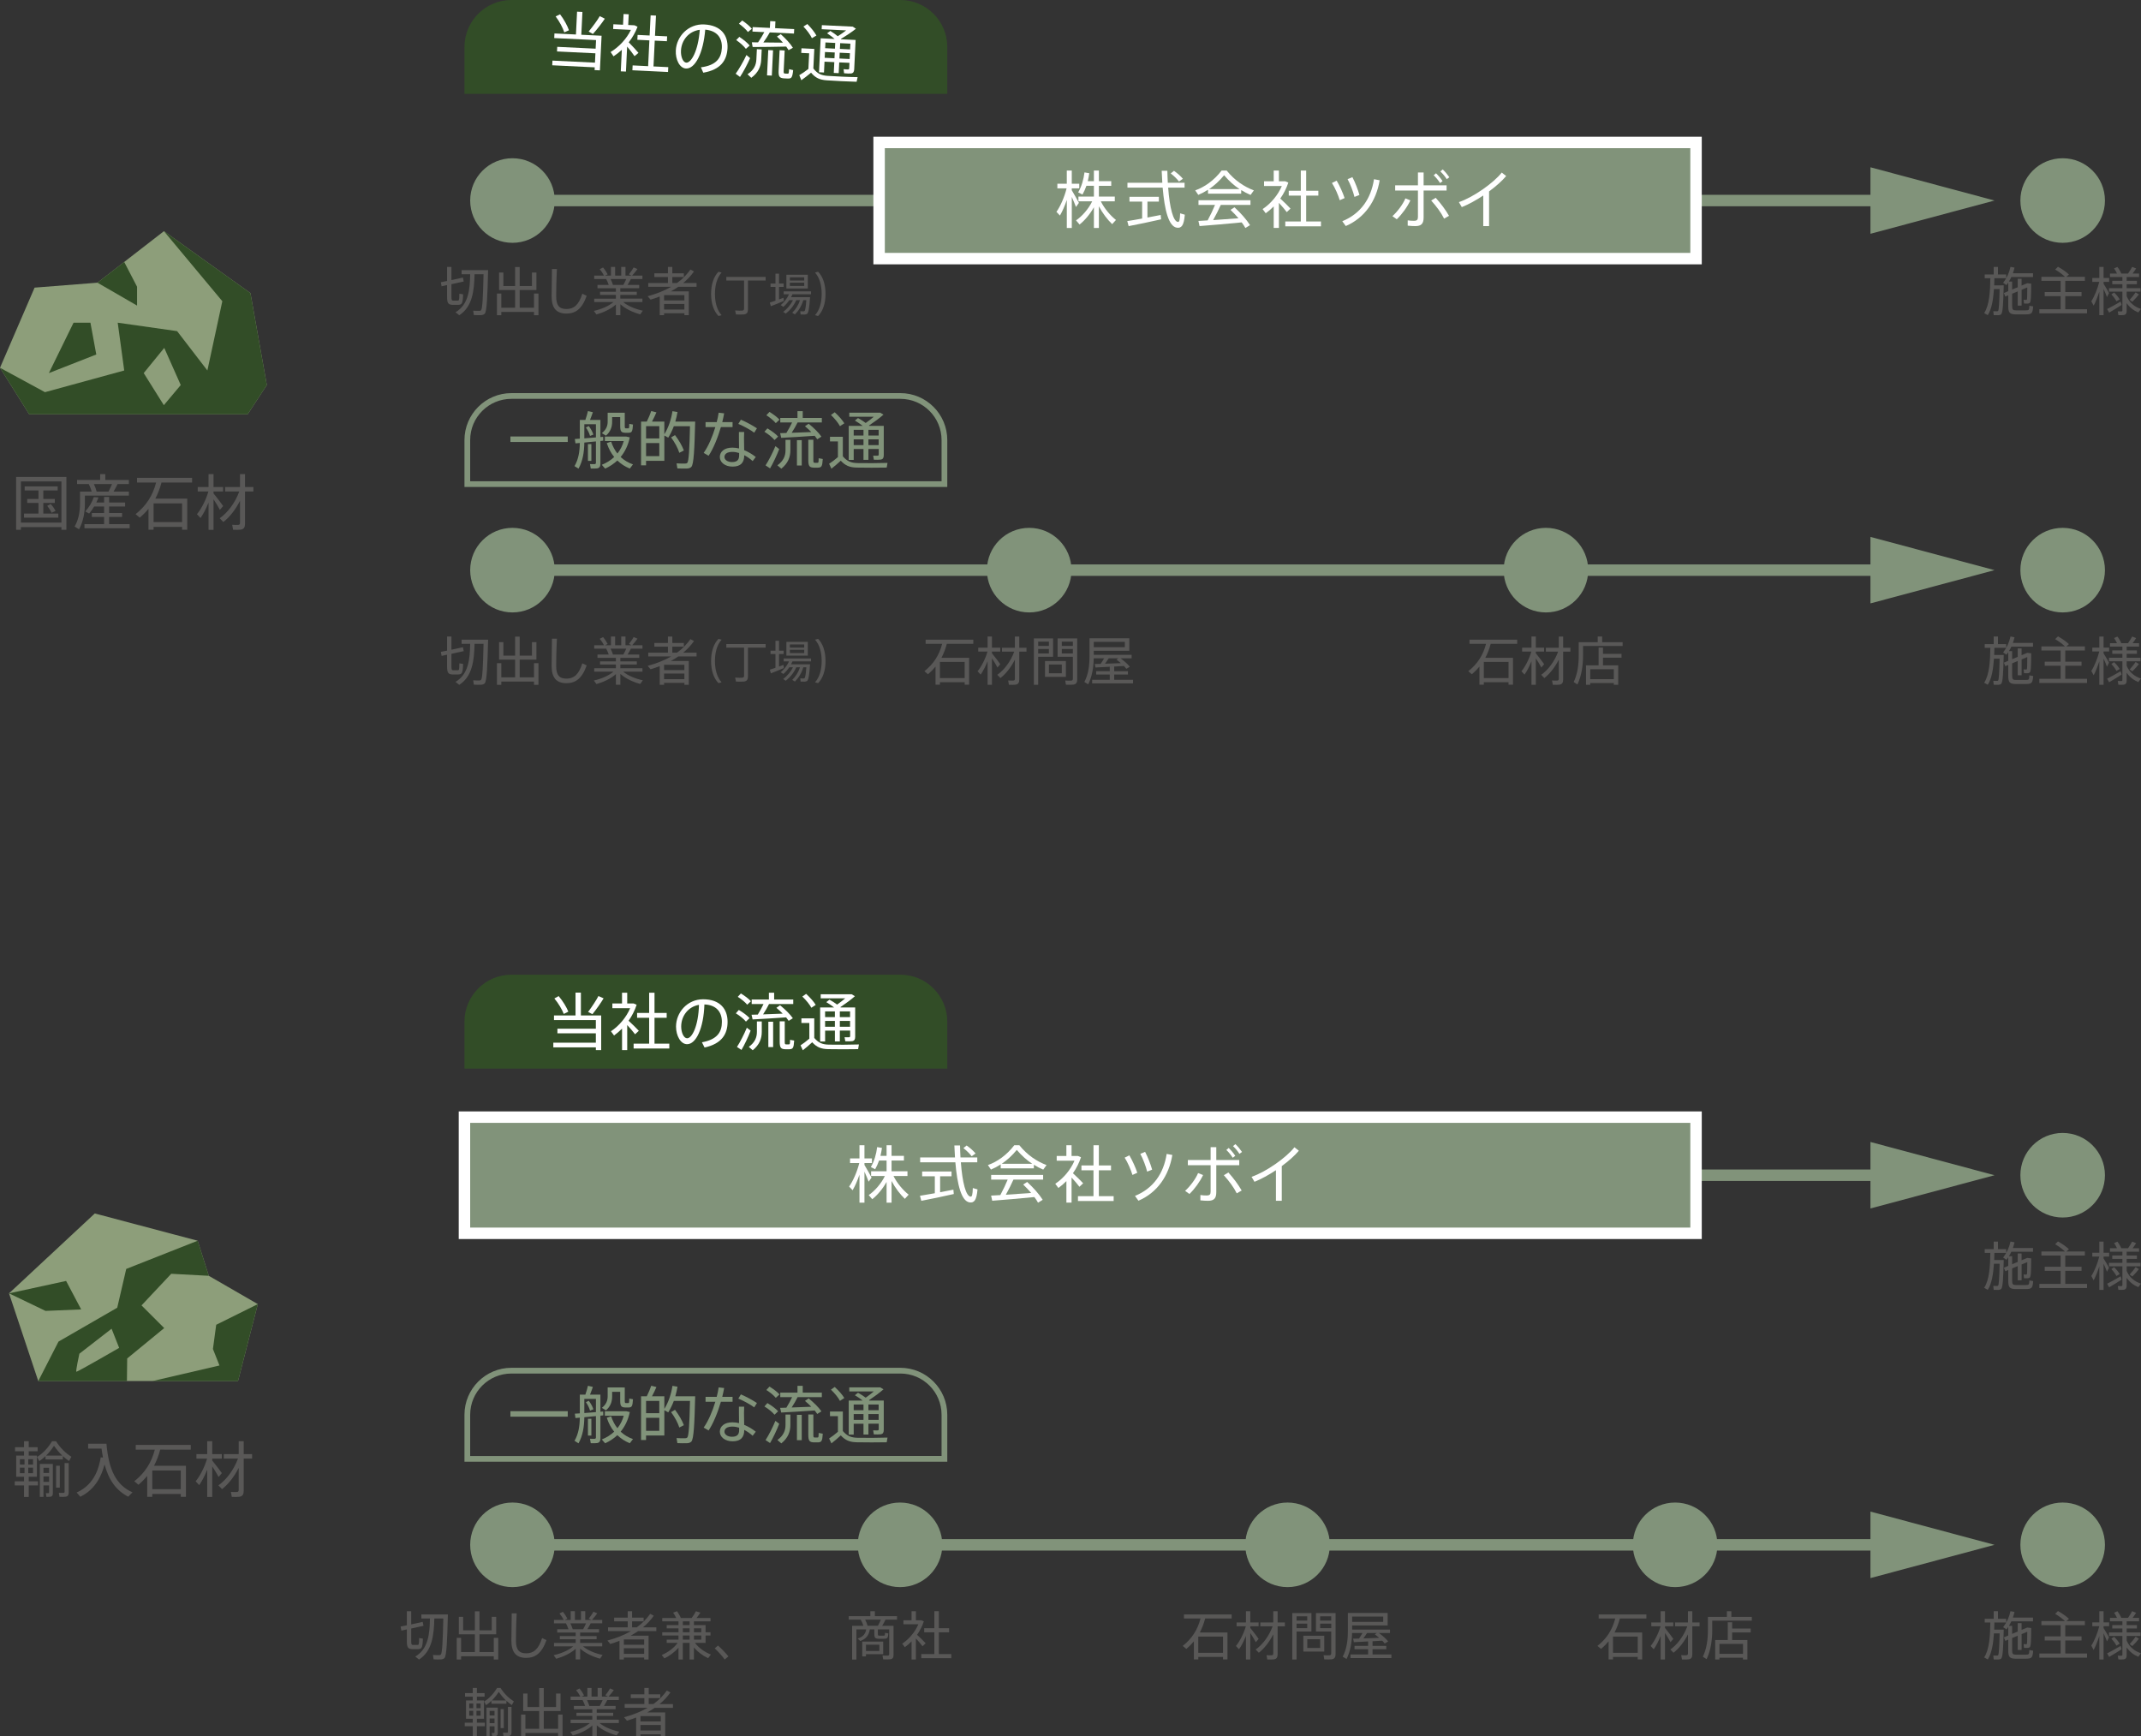 <?xml version="1.0" encoding="utf-8"?>
<!-- Generator: Adobe Illustrator 24.0.2, SVG Export Plug-In . SVG Version: 6.00 Build 0)  -->
<svg version="1.1" id="レイヤー_1" xmlns="http://www.w3.org/2000/svg" xmlns:xlink="http://www.w3.org/1999/xlink" x="0px"
	 y="0px" viewBox="0 0 1060.67 860.1" style="enable-background:new 0 0 1060.67 860.1;" xml:space="preserve">
<rect x="0" y="0" width="1060.67" height="860.1" fill="#333333" stroke="none"/>
<style type="text/css">
	.st0{fill:#595857;}
	.st1{fill:#8D9E7A;}
	.st2{fill:#324D27;}
	.st3{fill:#81937A;}
	.st4{fill:#FFFFFF;}
</style>
<g>
	<path class="st0" d="M10.36,261.12v1.32H7.99v-26.19h24.9v26.19h-2.46v-1.32H10.36z M30.43,258.9v-20.4H10.36v20.4H30.43z
		 M19.06,254.43v-5.28h-5.58v-1.98h5.58v-4.2h-6.84v-2.01h16.35v2.01h-7.11v4.2h5.7v1.98h-5.7v5.28h7.44v2.01H11.89v-2.01H19.06z
		 M25.12,249.66c1.08,1.23,1.86,2.37,2.4,3.45l-1.98,0.9c-0.45-1.08-1.2-2.22-2.13-3.42L25.12,249.66z"/>
	<path class="st0" d="M39.15,262.2l-2.19-1.35c2.04-3.51,2.67-7.47,2.67-11.52v-5.79h1.17h1.26h3.36c-0.33-1.2-0.84-2.55-1.44-3.75
		h-5.79v-2.04h11.43v-2.88h2.55v2.88h11.67v2.04h-5.58c-0.54,1.11-1.23,2.43-2.01,3.75h7.59v1.98H42.06v3.84
		C42.06,253.74,41.31,258.27,39.15,262.2z M41.85,261.69v-2.04h9.72v-3.57h-6.06v-1.95h6.06v-3.21h-4.92
		c-0.72,1.23-1.56,2.43-2.49,3.48l-1.92-1.05c1.89-2.04,3.45-4.71,4.23-7.08l2.31,0.15c-0.3,0.81-0.63,1.68-1.05,2.52h3.84v-2.76
		h2.49v2.76h7.92v1.98h-7.92v3.21h6.42v1.95h-6.42v3.57h10.17v2.04H41.85z M47.88,243.54h5.88c0.66-1.29,1.29-2.64,1.74-3.75h-9
		C47.13,241.08,47.61,242.46,47.88,243.54z"/>
	<path class="st0" d="M76.08,261v1.41h-2.52v-10.35c-1.29,1.56-2.73,3.03-4.32,4.38l-2.07-1.74c5.22-4.11,8.52-9.21,10.17-15.66
		h-9.45v-2.34h27.27v2.34H80.01c-0.75,2.88-1.77,5.52-3.06,7.98h15.81v15.39h-2.55V261H76.08z M90.21,258.63v-9.24H76.08v9.24H90.21
		z"/>
	<path class="st0" d="M99.34,256.62l-1.77-1.89c2.13-2.58,4.44-6.99,5.67-11.25h-5.28v-2.22h5.34v-6.39h2.49v6.39h4.74v2.22h-4.74
		v0.96c1.74,2.16,3.69,4.68,4.77,6.24l-1.62,1.89c-0.75-1.38-1.89-3.39-3.15-5.25v15.15h-2.49v-13.5
		C102.13,251.94,100.72,254.67,99.34,256.62z M110.65,258.6l-1.8-1.86c3.93-2.76,7.62-7.62,9.69-13.26h-7.02v-2.22h7.38v-6.39h2.49
		v6.39h4.14v2.22h-4.14v15.9c0,1.74-0.48,2.73-2.1,3c-0.78,0.12-2.49,0.12-3.81,0.06l-0.45-2.46c1.05,0.09,2.46,0.09,2.97,0.06
		c0.72-0.06,0.9-0.42,0.9-1.05v-10.92C116.71,252.45,113.77,256.17,110.65,258.6z"/>
	<polygon class="st1" points="14.44,205.2 0,182.19 17.14,142.49 48.28,140.04 81.21,114.52 124.07,145.2 132.19,190.73 
		122.72,205.2 	"/>
	<polygon class="st2" points="122.72,205.2 132.19,190.73 124.07,145.2 81.21,114.52 110.14,149.22 102.74,183.53 87.74,164.04 
		58.32,159.86 61.54,183.53 22.28,194.28 0,182.19 14.44,205.2 	"/>
	<polygon class="st2" points="36.44,159.86 24.21,184.82 47.7,175.61 44.8,159.86 	"/>
	<polygon class="st2" points="48.28,140.04 67.9,151.38 67.9,142.04 61.53,129.77 	"/>
	<polygon class="st1" points="81.37,172.34 71.2,184.82 81.17,200.72 89.54,190.74 	"/>
	<path class="st0" d="M11.9,733.82v-2.25H8.03V721.1h3.87v-2.16H7.46v-2.01h4.44v-2.97h2.34v2.97h4.41v2.01h-4.41v2.16h4.05v10.47
		h-4.05v2.25h4.56v2.04h-4.56v5.7H11.9v-5.7H7.31v-2.04H11.9z M9.86,725.54h2.28v-2.67H9.86V725.54z M9.86,729.8h2.28v-2.76H9.86
		V729.8z M16.37,725.54v-2.67H14v2.67H16.37z M16.37,729.8v-2.76H14v2.76H16.37z M31.13,722.99h-8.58v-1.65
		c-0.99,0.96-2.01,1.77-3.06,2.46l-1.14-2.04c2.61-1.56,5.28-4.2,7.44-7.8h1.95c2.31,3.6,5.01,6.06,7.65,7.71l-1.2,2.1
		c-1.02-0.72-2.04-1.5-3.06-2.43V722.99z M21.53,735.86v5.67h-1.8v-16.32h4.59h1.02h0.84v14.49c0,0.99-0.27,1.59-1.08,1.74
		c-0.42,0.09-1.32,0.09-2.1,0.09l-0.27-1.86c0.45,0.03,1.02,0.03,1.23,0.03c0.27-0.03,0.36-0.15,0.36-0.39v-3.45H21.53z
		 M24.32,729.68v-2.58h-2.79v2.58H24.32z M24.32,734.09v-2.67h-2.79v2.67H24.32z M30.86,721.1c-1.38-1.35-2.76-2.91-4.11-4.89
		c-1.26,1.95-2.55,3.54-3.93,4.89H30.86z M29.63,726.08v10.86H27.8v-10.86H29.63z M34.04,724.79v14.58c0,1.2-0.36,1.89-1.44,2.07
		c-0.6,0.12-2.04,0.12-3.12,0.06l-0.33-1.98c0.78,0.06,1.92,0.06,2.28,0.03c0.45-0.03,0.57-0.21,0.57-0.6v-14.16H34.04z"/>
	<path class="st0" d="M51.02,722.03c-0.3-1.41-0.51-2.88-0.72-4.41h-6.63v-2.43h9.06c1.14,13.02,4.8,20.49,12.9,24.09l-2.1,2.16
		c-5.94-3.03-9.63-8.16-11.73-15.96c-1.41,5.22-4.23,12.15-12,15.99c-0.54-0.63-1.08-1.23-1.83-2.1
		c9.36-4.17,11.16-13.11,11.94-17.4L51.02,722.03z"/>
	<path class="st0" d="M75.44,740.09v1.41h-2.52v-10.35c-1.29,1.56-2.73,3.03-4.32,4.38l-2.07-1.74c5.22-4.11,8.52-9.21,10.17-15.66
		h-9.45v-2.34h27.27v2.34H79.37c-0.75,2.88-1.77,5.52-3.06,7.98h15.81v15.39h-2.55v-1.41H75.44z M89.57,737.72v-9.24H75.44v9.24
		H89.57z"/>
	<path class="st0" d="M98.69,735.71l-1.77-1.89c2.13-2.58,4.44-6.99,5.67-11.25h-5.28v-2.22h5.34v-6.39h2.49v6.39h4.74v2.22h-4.74
		v0.96c1.74,2.16,3.69,4.68,4.77,6.24l-1.62,1.89c-0.75-1.38-1.89-3.39-3.15-5.25v15.15h-2.49v-13.5
		C101.48,731.03,100.07,733.76,98.69,735.71z M110,737.69l-1.8-1.86c3.93-2.76,7.62-7.62,9.69-13.26h-7.02v-2.22h7.38v-6.39h2.49
		v6.39h4.14v2.22h-4.14v15.9c0,1.74-0.48,2.73-2.1,3c-0.78,0.12-2.49,0.12-3.81,0.06l-0.45-2.46c1.05,0.09,2.46,0.09,2.97,0.06
		c0.72-0.06,0.9-0.42,0.9-1.05v-10.92C116.06,731.54,113.12,735.26,110,737.69z"/>
	<polygon class="st1" points="18.96,684.16 4.47,640.71 46.96,601.13 97.92,614.64 103.44,632.02 127.72,646.04 117.92,684.16 	"/>
	<polygon class="st2" points="127.72,646.04 107.11,656.28 105.49,668.27 108.73,676.44 75.52,684.16 117.92,684.16 	"/>
	<polygon class="st2" points="103.44,632.02 97.92,614.64 62.54,628.61 58.08,647.82 28.98,664.61 18.96,684.16 62.88,684.16 
		63.01,672.96 81.35,657.91 70.11,646.67 84.83,631.01 	"/>
	<polygon class="st2" points="32.75,634.56 4.47,640.71 22.55,649.4 40.21,648.67 	"/>
	<path class="st1" d="M55.28,658.23l-15.95,12.37c0,0-1.94,8.8-1.49,8.95c0.45,0.15,21.19-11.83,21.19-11.83L55.28,658.23z"/>
	<path class="st0" d="M221.49,139.19v-6.97h2.16v6.53c3.04-0.63,4.37-0.94,5.69-1.25l0.39,1.95l-6.08,1.33v6.24
		c0,1.64,0.21,1.9,0.88,1.9c0.57,0,1.59,0,2.18,0c0.75-0.03,0.83-0.18,0.86-3.43l1.87,0.31c-0.18,4.68-0.57,5.15-2.55,5.22
		c-0.78,0.03-1.93,0.03-2.57,0c-2.24-0.05-2.83-0.83-2.83-4v-5.8l-2.71,0.6l-0.39-2C219.57,139.58,220.58,139.37,221.49,139.19z
		 M227.52,156.17l-1.85-1.48c6.45-3.85,7.13-11.15,7.25-18.85h-4.24v-2.03h10.89h1.17h1.07c-0.31,12.97-0.63,20.46-1.66,21.58
		c-0.47,0.49-1.07,0.7-2,0.73c-0.78,0.03-2.44,0.03-3.41-0.05l-0.31-2.16c0.88,0.08,2.42,0.1,3.09,0.08c0.39,0,0.65-0.1,0.83-0.34
		c0.65-0.75,0.96-6.66,1.2-17.81h-4.45C234.91,144.06,234.05,151.96,227.52,156.17z"/>
	<polygon class="st0" points="255.19,152.45 255.19,143.67 247.24,143.67 247.24,135.01 249.37,135.01 249.37,141.69 255.19,141.69 
		255.19,132.28 257.46,132.28 257.46,141.69 263.54,141.69 263.54,135.01 265.75,135.01 265.75,143.67 257.46,143.67 257.46,152.45 
		264.55,152.45 264.55,145.43 266.76,145.43 266.76,156.15 264.55,156.15 264.55,154.53 248.36,154.53 248.36,156.15 246.2,156.15 
		246.2,145.43 248.36,145.43 248.36,152.45 	"/>
	<path class="st0" d="M275.9,133.29c-0.29,5.62-0.36,10.97-0.36,13.5c0,4.57,1.56,6.29,5.1,6.29c3.48,0,6.03-1.79,7.85-7.57
		l2.16,1.04c-2.39,6.76-5.75,8.79-10.06,8.79c-5.07,0-7.31-2.88-7.31-8.5c0-2.52,0.1-7.93,0.16-13.55H275.9z"/>
	<path class="st0" d="M318.47,153.91l-1.3,1.82c-3.51-0.96-7.28-2.68-9.83-4.99v5.38h-2.21v-5.28c-2.52,2.29-6.24,3.98-9.65,4.94
		l-1.28-1.77c3.48-0.75,7.33-2.31,9.7-4.37h-9.52v-1.69h10.74v-1.85h-7.85v-1.56h7.85v-1.74H296v-1.66h5.56
		c-0.31-0.91-0.73-1.98-1.25-2.91h-5.93v-1.69h4.84c-0.47-0.96-1.25-2.18-2.11-3.2l1.66-0.83c0.96,1.14,1.77,2.42,2.26,3.41
		c-0.55,0.26-0.96,0.44-1.33,0.62h2.96v-4.32h2.08v4.32h3.02v-4.32h2.11v4.32h3.04l-1.33-0.65c0.91-1.2,1.85-2.47,2.31-3.41l1.9,0.8
		c-0.65,0.94-1.61,2.16-2.63,3.25h5.1v1.69h-5.72c-0.44,0.88-1.01,1.9-1.64,2.91h5.77v1.66h-9.36v1.74h8.16v1.56h-8.16v1.85h10.95
		v1.69h-9.54C311.13,151.67,314.98,153.18,318.47,153.91z M308.82,141.14c0.55-0.96,1.04-2.03,1.43-2.91h-7.75
		c0.49,1.01,0.91,2.08,1.17,2.91H308.82z"/>
	<path class="st0" d="M328.99,155.18v0.96h-2.16v-9.26c-1.46,0.57-2.99,1.09-4.55,1.56c-0.63-0.7-1.01-1.2-1.43-1.69
		c4.32-1.17,8.24-2.7,11.67-4.68h-11.36v-1.87h9.75v-2.96h-6.73v-1.85h6.73v-3.17h2.16v3.17h5.72v1.85h-5.72v2.96h2.31
		c2.63-1.87,4.86-4.11,6.66-6.68l1.77,0.94c-1.51,2.16-3.3,4.06-5.36,5.75h6.63v1.87h-9.05c-1.17,0.81-2.39,1.56-3.69,2.26h6.71
		h1.07h1.12v11.8h-2.19v-0.96H328.99z M339.05,148.84v-2.63h-10.06v2.63H339.05z M339.05,153.34v-2.76h-10.06v2.76H339.05z"/>
	<path class="st0" d="M352.28,145.59c0-4.73,1.3-8.56,3.67-10.98l1.54,0.42c-2.31,2.49-3.3,6.47-3.3,10.58
		c0,4.07,0.99,8.05,3.3,10.52l-1.54,0.42c-2.38-2.42-3.67-6.25-3.67-10.94V145.59z"/>
	<path class="st0" d="M370.56,153.14c0,1.52-0.44,2.42-1.98,2.62c-0.75,0.11-2.64,0.07-3.96,0.02l-0.44-1.98
		c1.23,0.11,2.97,0.11,3.52,0.07c0.73-0.07,0.92-0.42,0.92-1.06v-13.84h-8.8v-1.8h19.49v1.8h-8.76V153.14z"/>
	<path class="st0" d="M384.18,148.94v-6.8h-2.46v-1.67h2.46v-4.91h1.76v4.91h2.29v1.67h-2.29v6.18c0.79-0.29,1.54-0.55,2.2-0.81
		l0.2,1.56c-1.89,0.84-4.8,2-6.45,2.62l-0.51-1.8C382.09,149.64,383.1,149.31,384.18,148.94z M389.29,155.36l-1.28-0.84
		c1.94-1.52,3.7-3.48,4.82-5.83h-1.8c-0.86,1.25-1.87,2.38-2.93,3.32l-1.32-0.86c1.65-1.43,3.15-3.23,4.12-5.37h-2.66v-1.45h13.55
		v1.45h-9.2c-0.2,0.51-0.44,0.99-0.68,1.45h7.66h0.75h0.99c-0.35,5.21-0.77,7.83-1.54,8.29c-0.29,0.18-0.68,0.26-1.17,0.29
		c-0.42,0.02-1.41,0-1.96-0.02l-0.2-1.58c0.48,0.02,1.3,0.04,1.65,0.02l0.42-0.11c0.4-0.24,0.71-1.91,0.95-5.44h-1.5
		c-0.79,2.79-2.31,5.24-4.16,7.09l-1.32-0.84c1.69-1.67,3.06-3.76,3.85-6.25h-1.85C393.33,151.36,391.42,153.67,389.29,155.36z
		 M400.2,136.11v6.82h-10.61v-6.82H400.2z M391.31,138.97h7.11v-1.58h-7.11V138.97z M391.31,141.66h7.11v-1.63h-7.11V141.66z"/>
	<path class="st0" d="M408.97,145.64c0,4.67-1.3,8.49-3.67,10.91l-1.54-0.42c2.31-2.46,3.3-6.45,3.3-10.52
		c0-4.12-0.99-8.1-3.3-10.58l1.54-0.42c2.38,2.42,3.67,6.25,3.67,11V145.64z"/>
	<path class="st0" d="M352.28,327.46c0-4.73,1.3-8.56,3.67-10.98l1.54,0.42c-2.31,2.49-3.3,6.47-3.3,10.58
		c0,4.07,0.99,8.05,3.3,10.52l-1.54,0.42c-2.38-2.42-3.67-6.25-3.67-10.94V327.46z"/>
	<path class="st0" d="M370.56,335.01c0,1.52-0.44,2.42-1.98,2.62c-0.75,0.11-2.64,0.07-3.96,0.02l-0.44-1.98
		c1.23,0.11,2.97,0.11,3.52,0.07c0.73-0.07,0.92-0.42,0.92-1.06v-13.84h-8.8v-1.8h19.49v1.8h-8.76V335.01z"/>
	<path class="st0" d="M384.18,330.81v-6.8h-2.46v-1.67h2.46v-4.91h1.76v4.91h2.29v1.67h-2.29v6.18c0.79-0.29,1.54-0.55,2.2-0.81
		l0.2,1.56c-1.89,0.84-4.8,2-6.45,2.62l-0.51-1.8C382.09,331.51,383.1,331.18,384.18,330.81z M389.29,337.23l-1.28-0.84
		c1.94-1.52,3.7-3.48,4.82-5.83h-1.8c-0.86,1.25-1.87,2.38-2.93,3.32l-1.32-0.86c1.65-1.43,3.15-3.23,4.12-5.37h-2.66v-1.45h13.55
		v1.45h-9.2c-0.2,0.51-0.44,0.99-0.68,1.45h7.66h0.75h0.99c-0.35,5.21-0.77,7.83-1.54,8.29c-0.29,0.18-0.68,0.26-1.17,0.29
		c-0.42,0.02-1.41,0-1.96-0.02l-0.2-1.58c0.48,0.02,1.3,0.04,1.65,0.02l0.42-0.11c0.4-0.24,0.71-1.91,0.95-5.44h-1.5
		c-0.79,2.79-2.31,5.24-4.16,7.09l-1.32-0.84c1.69-1.67,3.06-3.76,3.85-6.25h-1.85C393.33,333.23,391.42,335.54,389.29,337.23z
		 M400.2,317.98v6.82h-10.61v-6.82H400.2z M391.31,320.84h7.11v-1.58h-7.11V320.84z M391.31,323.52h7.11v-1.63h-7.11V323.52z"/>
	<path class="st0" d="M408.97,327.5c0,4.67-1.3,8.49-3.67,10.91l-1.54-0.42c2.31-2.46,3.3-6.45,3.3-10.52c0-4.12-0.99-8.1-3.3-10.58
		l1.54-0.42c2.38,2.42,3.67,6.25,3.67,11V327.5z"/>
	<path class="st3" d="M274.83,99.34c0,11.57-9.38,20.95-20.95,20.95c-11.57,0-20.95-9.38-20.95-20.95s9.38-20.95,20.95-20.95
		C265.45,78.39,274.83,87.77,274.83,99.34z"/>
	<path class="st0" d="M991.62,141.35h1.04c-0.21,8.81-0.44,13.6-1.27,14.33c-0.34,0.31-0.78,0.44-1.38,0.47
		c-0.52,0.03-1.66,0-2.31-0.03l-0.21-1.95c0.54,0.03,1.46,0.05,1.9,0.03c0.21,0,0.36-0.05,0.49-0.16c0.39-0.44,0.6-3.93,0.75-10.84
		h-2.81c-0.34,5.07-1.09,9.91-3.07,12.92l-1.79-1.01c2.6-3.85,2.99-10.89,3.07-17.29h-2.78v-1.85h4.45v-3.75h2.11v3.75h4.08v1.85
		h-5.85c-0.03,1.17-0.05,2.34-0.1,3.54h2.73H991.62z M1006.28,140.54c-0.03,6.11-0.1,9.02-0.73,9.52c-0.26,0.21-0.6,0.31-1.09,0.34
		c-0.39,0-1.27,0-1.74-0.03l-0.21-1.85c0.39,0.03,0.99,0.05,1.3,0.05l0.29-0.1c0.18-0.23,0.21-2.13,0.23-6.08l-2.81,1.17v7.85h-1.92
		v-7.05l-2.76,1.14v6.19c0,1.71,0.44,2.03,1.82,2.05c1.32,0.03,3.56,0.03,4.99,0c1.53-0.03,1.64-0.16,1.71-2.29l1.9,0.34
		c-0.29,3.48-0.7,3.87-3.46,3.95c-1.59,0.03-3.87,0.03-5.33,0c-2.76-0.08-3.56-0.75-3.56-4.03v-5.41l-1.46,0.6l-0.7-1.72l2.16-0.94
		v-4.24c-0.29,0.42-0.57,0.81-0.88,1.22l-1.66-1.09c1.79-2.31,3.04-5.02,3.64-7.93l2,0.37c-0.21,0.96-0.47,1.9-0.81,2.81h9.98v1.87
		h-10.74c-0.36,0.75-0.75,1.51-1.2,2.21h1.59v3.98l2.76-1.14v-4.19h1.92v3.36l2.81-1.17L1006.28,140.54z"/>
	<path class="st0" d="M1020.87,153.18v-6.47h-7.9v-2.03h7.9v-5.54h-9.54v-2.03h11.65c-1.25-1.2-2.88-2.42-4.84-3.59l1.4-1.38
		c2.29,1.3,4.08,2.57,5.43,3.85l-1.25,1.12h9.15v2.03h-9.72v5.54h8.06v2.03h-8.06v6.47h10.79v2.05h-23.63v-2.05H1020.87z"/>
	<path class="st0" d="M1037.22,151.41l-1.17-2.16c1.51-2.26,3.12-6.29,3.95-9.62h-3.46v-1.9h3.48v-5.51h2.11v5.51h2.76v1.9h-2.76
		v0.94c1.01,1.59,2.08,3.43,2.7,4.6l-1.01,2c-0.39-1.07-1.01-2.57-1.69-4.03v13h-2.11v-11.67
		C1039.19,147.05,1038.18,149.62,1037.22,151.41z M1044.89,154.87l-0.99-1.77c1.64-0.83,4.68-2.5,6.68-3.69l0.49,1.66
		C1049.23,152.27,1046.5,153.93,1044.89,154.87z M1052.17,156.07c-0.52,0.08-1.74,0.08-2.7,0.05l-0.31-1.87
		c0.63,0.03,1.48,0.05,1.77,0.03c0.42-0.03,0.52-0.23,0.52-0.6v-9.2h-6.63v-1.74h6.63v-1.95h-5.02v-1.69h5.02v-1.87h-6.14v-1.71
		h3.46c-0.34-0.81-0.83-1.66-1.43-2.55l1.64-0.73c0.88,1.14,1.51,2.24,1.92,3.28h3.35c0.81-1.17,1.59-2.39,2.03-3.3l1.97,0.78
		c-0.44,0.73-1.06,1.64-1.74,2.52h3.2v1.71h-6.14v1.87h5.07v1.69h-5.07v1.95h6.87v1.74h-6.87v2.24c1.33,3.3,4.06,5.38,7.1,6.32
		l-1.35,1.74c-2.24-0.91-4.24-2.44-5.75-4.6v3.82C1053.57,155.18,1053.23,155.86,1052.17,156.07z M1048.5,149.25
		c-0.57-1.09-1.4-2.24-2.52-3.41l1.38-0.94c1.22,1.2,2.13,2.34,2.76,3.41L1048.5,149.25z M1056.38,149.49l-1.33-0.96
		c1.17-1.27,2.31-2.68,2.96-3.69l1.64,1.01C1058.88,146.89,1057.63,148.27,1056.38,149.49z"/>
	<path class="st3" d="M1042.81,99.34c0,11.57-9.38,20.95-20.95,20.95s-20.95-9.38-20.95-20.95s9.38-20.95,20.95-20.95
		S1042.81,87.77,1042.81,99.34z"/>
	<path class="st2" d="M231.52,45.1V23.26c0-12.04,9.8-21.84,21.84-21.84h192.68c12.04,0,21.84,9.8,21.84,21.84V45.1H231.52z"/>
	<path class="st2" d="M446.04,2.83c11.28,0,20.42,9.14,20.42,20.42v20.42H232.93V23.26c0-11.28,9.14-20.42,20.42-20.42H446.04
		 M446.04,0H253.36c-12.82,0-23.26,10.43-23.26,23.26v20.42v2.83h2.83h233.53h2.83v-2.83V23.26C469.3,10.43,458.87,0,446.04,0z"/>
	<path class="st4" d="M294.75,31.04l0.22-4.63l-19.02-0.92l0.11-2.29l19.02,0.92l0.21-4.26l-20.72-1l0.11-2.29l10.65,0.52l0.55-11.3
		l2.66,0.13l-0.55,11.3l10.04,0.49l-0.83,17.14l-2.63-0.13l0.07-1.36l-21.06-1.02l0.11-2.32L294.75,31.04z M277.46,7.08
		c2.01,2.63,3.65,5.72,4.41,7.92l-2.31,1.03c-0.76-2.27-2.37-5.38-4.29-7.88L277.46,7.08z M299.64,9.27
		c-1.44,2.16-3.65,5.05-5.91,7.57l-2.11-1.22c2.17-2.62,4.33-5.58,5.51-7.63L299.64,9.27z"/>
	<path class="st4" d="M310.1,35.46l-2.56-0.12l0.52-10.65c-1.3,1.21-2.68,2.28-4.12,3.21l-1.44-2.14
		c4.17-2.49,7.93-6.55,10.06-10.96l-8.8-0.43l0.11-2.35l4.79,0.23l0.26-5.31l2.56,0.13l-0.26,5.31l2.22,0.11l0.59,0.03l0.34,0.02
		l1.48,0.72c-1.03,2.71-2.52,5.36-4.37,7.71c1.8,1.82,3.71,3.89,4.82,5.22l-1.94,1.64c-0.87-1.28-2.23-3.08-3.67-4.76L310.1,35.46z
		 M321.09,32.78L321.71,20l-5.96-0.29l0.12-2.41l5.96,0.29l0.49-10l2.66,0.13l-0.49,10l6.02,0.29l-0.12,2.41l-6.02-0.29l-0.62,12.78
		l7.32,0.35l-0.12,2.41l-17.66-0.86l0.12-2.41L321.09,32.78z"/>
	<path class="st4" d="M334.8,24.99c0.34-6.95,6.18-13.26,14.06-12.88c8.43,0.41,11.87,5.46,11.56,11.73
		c-0.29,5.96-3.3,10.7-12.01,12.17l-1.17-2.66c7.72-0.99,10.13-4.68,10.37-9.59c0.25-5.09-2.5-8.57-8.23-9.07
		c-0.97,11.71-5.03,19.47-9.54,19.25c-3.15-0.15-5.26-4.43-5.04-8.94L334.8,24.99z M337.36,25.09c-0.15,3.12,1.05,5.87,2.65,5.95
		c2.44,0.12,5.88-5.81,6.67-16.27C341.17,15.46,337.61,19.96,337.36,25.09z"/>
	<path class="st4" d="M366.28,18.26c2.19,1.47,3.91,2.88,5.12,4.3l-1.88,1.64c-1.11-1.45-2.74-2.92-4.8-4.35L366.28,18.26z
		 M369.8,27.25l1.81,1.54c-1.32,3.03-3.5,7.1-5,9.32l-2.15-1.59C366.02,34.43,368.38,30.3,369.8,27.25z M367.69,10.15
		c2.07,1.4,3.64,2.75,4.79,4.1l-1.94,1.61c-1.05-1.38-2.59-2.76-4.47-4.12L367.69,10.15z M377.36,24.49l-0.25,5.19
		c-0.16,3.27-1.45,6.34-4.92,8.86l-1.86-1.76c3.1-2.02,4.24-4.47,4.38-7.25l0.25-5.16L377.36,24.49z M375.55,21
		c1.17-1.71,2.31-3.57,3.09-5.08l-5.87-0.28l0.11-2.22l8.52,0.41l0.16-3.37l2.59,0.13L384,13.95l9.45,0.46l-0.11,2.22l-11.98-0.58
		c-0.81,1.51-1.95,3.28-3.18,4.98c3.19,0.06,6.81,0.08,9.71,0.1c-0.88-1-1.85-2.01-2.98-3.02l1.88-1.18
		c2.64,2.39,4.67,4.59,6.02,6.73c-0.86,0.52-1.5,0.86-2.13,1.2c-0.34-0.57-0.75-1.18-1.18-1.79c-4.87,0.14-12.42,0.2-16.63,0.22
		l-0.41-2.34C373.33,20.95,374.38,20.97,375.55,21z M382.98,24.92l-0.61,12.54l-2.38-0.12l0.61-12.54L382.98,24.92z M388.73,25.01
		l-0.48,9.94c-0.06,1.24,0.02,1.42,0.55,1.48c0.34,0.02,1.02,0.05,1.42,0.07c0.5-0.01,0.56-0.1,0.7-2.23l2.02,0.47
		c-0.4,3.79-0.85,4.2-2.65,4.17c-0.59,0-1.42-0.07-1.92-0.09c-2.28-0.17-2.77-0.94-2.62-4l0.48-9.94L388.73,25.01z"/>
	<path class="st4" d="M409.99,37.58c3.39,0.26,11.05,0.6,14.89,0.63l-0.51,2.3c-3.74-0.09-11.21-0.45-14.85-0.72
		c-3.45-0.26-5.51-1.17-7.71-3.78c-1.81,1.52-3.38,2.68-4.82,3.73l-1.02-2.5c1.34-0.77,2.87-1.81,4.51-3.09l0.38-7.75l-3.92-0.19
		l0.11-2.29l6.36,0.31l-0.47,9.67C404.96,36.54,406.94,37.37,409.99,37.58z M399.97,11.9c2,2.05,3.49,3.91,4.49,5.7l-2.23,1.32
		c-0.9-1.84-2.32-3.77-4.21-5.77L399.97,11.9z M415.76,30.9l-0.26,5.34l-2.44-0.12l0.26-5.34l-4.85-0.23l-0.26,5.37l-2.47-0.12
		l0.82-16.83l6.92,0.33c-1.07-0.95-2.32-1.88-3.73-2.81l1.6-1.16c1.41,0.87,2.64,1.74,3.68,2.62c1.44-0.89,2.91-1.93,4.16-2.89
		l-12.13-0.59l0.1-2.01l14.11,0.68l0.68,0.03l0.52,0.03l1.56,1.04c-1.93,1.55-4.78,3.45-7.46,5.05l0.15,0.16l4.66,0.23l1.08,0.05
		l1.42,0.07l-0.7,14.48c-0.06,1.27-0.44,1.96-1.56,2.12c-0.68,0.09-2.26,0.01-3.46-0.11l-0.24-2.02c0.77,0.1,1.85,0.12,2.19,0.14
		c0.43-0.01,0.57-0.22,0.59-0.59l0.13-2.69L415.76,30.9z M413.64,24.11l0.14-2.84l-4.85-0.24l-0.14,2.84L413.64,24.11z
		 M413.41,28.87l0.14-2.87l-4.85-0.24l-0.14,2.87L413.41,28.87z M421.15,24.47l0.14-2.84l-5.06-0.25l-0.14,2.84L421.15,24.47z
		 M420.92,29.23l0.14-2.87l-5.06-0.25l-0.14,2.87L420.92,29.23z"/>
	<rect x="252.86" y="216.23" class="st3" width="28.41" height="2.72"/>
	<path class="st3" d="M287.25,217.31v-9.27h1.11h1.11h0.53c0.53-1.55,0.99-3.18,1.27-4.39l2.44,0.56c-0.37,1.11-0.87,2.47-1.42,3.83
		h2.94h1.08h1.14v8.47c0.49-0.03,0.93-0.06,1.36-0.12l0.06,1.92c-0.43,0.06-0.93,0.09-1.42,0.15v11.1c0,1.42-0.37,2.26-1.64,2.47
		c-0.65,0.12-2.04,0.09-3.15,0.06l-0.37-2.2c0.8,0.06,1.89,0.03,2.29,0.03c0.49-0.03,0.65-0.28,0.65-0.74v-10.51
		c-1.89,0.22-3.89,0.4-5.75,0.56c-0.06,4.73-0.77,9.21-2.88,12.92l-1.98-1.24c1.95-3.34,2.57-7.2,2.63-11.47
		c-0.8,0.06-1.51,0.12-2.16,0.19l-0.31-2.16C285.49,217.43,286.33,217.37,287.25,217.31z M295.23,216.69v-6.55h-5.75v7.02
		C291.34,217.03,293.34,216.88,295.23,216.69z M291.68,211.06c1.11,1.48,1.89,2.91,2.29,4.24l-1.67,0.65
		c-0.37-1.33-1.02-2.72-2.04-4.17L291.68,211.06z M292.97,220v8.32h-1.7V220H292.97z M305.87,224.67c1.42-1.76,2.47-3.83,3.15-6.18
		h-9.37v-2.23h9.86h0.46h0.25l1.79,0.4c-0.8,3.86-2.38,7.11-4.54,9.74c1.76,1.64,3.83,2.88,6.12,3.65l-1.58,2.07
		c-2.29-0.93-4.39-2.26-6.18-3.99c-1.73,1.64-3.77,2.97-6.03,4.02l-1.67-1.89c2.38-0.96,4.42-2.26,6.15-3.86
		c-1.55-1.89-2.78-4.17-3.68-6.89l2.16-0.74C303.52,221.05,304.57,223.03,305.87,224.67z M308.34,204.48h1.17v6.55
		c0,0.99,0.09,1.17,0.56,1.17c0.28,0.03,0.83,0.03,1.14,0c0.46,0,0.49-0.12,0.53-2.23l1.85,0.34c-0.22,3.65-0.62,4.02-2.19,4.08
		c-0.5,0-1.24,0-1.61,0c-2.07-0.06-2.54-0.74-2.54-3.37v-4.39h-3.99v2.29c0,2.6-0.8,4.92-3.06,6.89l-2.04-1.24
		c2.13-1.67,2.88-3.55,2.88-5.72v-4.39h1.14h1.08h3.99H308.34z"/>
	<path class="st3" d="M342.98,208.84h1.42c-0.34,13.57-0.68,21.24-1.92,22.47c-0.56,0.56-1.27,0.77-2.32,0.8
		c-1.05,0.03-3.25,0-4.58-0.06l-0.4-2.5c1.24,0.09,3.34,0.12,4.3,0.09c0.46,0,0.8-0.12,1.02-0.37c0.74-0.83,1.08-6.74,1.33-18.12
		h-8.01c-0.74,1.98-1.67,3.86-2.75,5.66l-1.95-1.05v12.52h-9.06v2.23h-2.47v-21.67h1.05h1.42h0.37c0.9-1.82,1.73-3.8,2.2-5.22
		l2.57,0.65c-0.56,1.33-1.33,2.97-2.2,4.58h6.12v6.28c2.1-3.43,3.4-7.36,4.02-11.44l2.5,0.43c-0.28,1.61-0.62,3.18-1.08,4.73h7.3
		H342.98z M326.62,217.21v-6.09h-6.55v6.09H326.62z M320.07,219.5v6.46h6.55v-6.46H320.07z M334.41,215.55
		c2.07,2.75,3.52,5.32,4.39,7.6l-2.26,1.17c-0.74-2.35-2.13-4.95-4.08-7.64L334.41,215.55z"/>
	<path class="st3" d="M355.07,209.12c0.43-1.67,0.77-3.25,0.96-4.67l2.72,0.31c-0.22,1.3-0.53,2.78-0.93,4.36h5.1v2.44h-5.78
		c-1.48,5.13-3.74,10.73-6.09,14.22l-2.44-1.42c2.29-3.21,4.39-8.13,5.78-12.8h-4.85v-2.44H355.07z M368.67,214
		c-0.06,0.77-0.09,1.92-0.09,3.06c0,1.92,0.06,4.14,0.09,5.94c2.13,0.87,4.14,2.1,5.75,3.4l-1.55,2.01
		c-1.24-1.14-2.69-2.13-4.17-2.91v0.09c0,3.62-1.79,5.56-5.78,5.56c-3.74,0-6.31-2.1-6.31-4.76c0-2.63,2.23-4.64,6.21-4.64
		c1.08,0,2.19,0.15,3.31,0.4c-0.03-1.61-0.06-3.46-0.06-5.1c0-1.14,0-2.29,0-3.06H368.67z M362.83,223.86
		c-2.5,0-3.93,0.96-3.93,2.54c0,1.39,1.58,2.5,3.71,2.5c2.47,0,3.56-1.02,3.56-3.28c0-0.31,0-0.71,0-1.21
		C365.03,224.05,363.91,223.86,362.83,223.86z M373.65,214.34c-1.82-1.36-5.35-3.34-7.88-4.33l1.27-2.1c2.63,1.11,6,2.97,7.95,4.27
		L373.65,214.34z"/>
	<path class="st3" d="M380.18,212.21c2.26,1.36,4.05,2.69,5.32,4.05l-1.79,1.73c-1.17-1.39-2.88-2.78-5.01-4.11L380.18,212.21z
		 M384.14,221.02l1.89,1.45c-1.17,3.09-3.15,7.26-4.54,9.55l-2.23-1.48C380.71,228.38,382.87,224.14,384.14,221.02z M381.2,204.05
		c2.13,1.3,3.77,2.57,4.98,3.86l-1.85,1.7c-1.11-1.33-2.72-2.63-4.67-3.9L381.2,204.05z M391.56,217.9v5.19
		c0,3.28-1.14,6.4-4.48,9.09l-1.95-1.67c3-2.16,4.02-4.67,4.02-7.45v-5.16H391.56z M389.58,214.49c1.08-1.76,2.13-3.68,2.84-5.22
		h-5.87v-2.23h8.53v-3.37h2.6v3.37h9.46v2.23h-12c-0.74,1.54-1.79,3.37-2.94,5.13c3.18-0.09,6.8-0.25,9.71-0.37
		c-0.93-0.96-1.95-1.92-3.12-2.88l1.82-1.27c2.75,2.26,4.88,4.36,6.34,6.43c-0.83,0.56-1.45,0.93-2.07,1.3
		c-0.37-0.56-0.8-1.14-1.27-1.73c-4.85,0.37-12.4,0.8-16.6,1.02l-0.53-2.32C387.36,214.56,388.41,214.53,389.58,214.49z
		 M397.19,218.05v12.55h-2.38v-12.55H397.19z M402.94,217.86v9.95c0,1.24,0.09,1.42,0.62,1.45c0.34,0,1.02,0,1.42,0
		c0.5-0.03,0.56-0.12,0.59-2.26l2.04,0.37c-0.22,3.8-0.65,4.24-2.44,4.3c-0.59,0.03-1.42,0-1.92,0c-2.29-0.06-2.81-0.8-2.81-3.86
		v-9.95H402.94z"/>
	<path class="st3" d="M424.78,229.4c3.4,0.09,11.07,0.06,14.9-0.09l-0.4,2.32c-3.74,0.09-11.22,0.09-14.87,0
		c-3.46-0.09-5.56-0.9-7.88-3.4c-1.73,1.61-3.25,2.84-4.64,3.96l-1.14-2.44c1.3-0.83,2.78-1.95,4.36-3.31v-7.76h-3.93v-2.29h6.37
		v9.68C419.71,228.59,421.72,229.33,424.78,229.4z M413.53,204.23c2.1,1.95,3.68,3.74,4.76,5.47l-2.16,1.42
		c-0.99-1.79-2.5-3.65-4.48-5.56L413.53,204.23z M430.22,222.44v5.35h-2.44v-5.35h-4.85v5.38h-2.47v-16.85h6.92
		c-1.11-0.9-2.41-1.76-3.86-2.63l1.55-1.24c1.45,0.8,2.72,1.61,3.8,2.44c1.39-0.96,2.81-2.07,4.02-3.09h-12.15v-2.01h14.13h0.68
		h0.53l1.61,0.96c-1.85,1.64-4.61,3.68-7.2,5.41l0.16,0.16h4.67h1.08h1.42v14.5c0,1.27-0.34,1.98-1.45,2.2
		c-0.68,0.12-2.26,0.12-3.46,0.06l-0.34-2.01c0.77,0.06,1.86,0.03,2.2,0.03c0.43-0.03,0.56-0.25,0.56-0.62v-2.69H430.22z
		 M427.78,215.76v-2.84h-4.85v2.84H427.78z M427.78,220.52v-2.88h-4.85v2.88H427.78z M435.29,215.76v-2.84h-5.07v2.84H435.29z
		 M435.29,220.52v-2.88h-5.07v2.88H435.29z"/>
	<path class="st3" d="M446.04,197.58c11.28,0,20.42,9.14,20.42,20.42v20.42H232.93V218c0-11.28,9.14-20.42,20.42-20.42H446.04
		 M446.04,194.74H253.36c-12.82,0-23.26,10.43-23.26,23.26v20.42v2.83h2.83h233.53h2.83v-2.83V218
		C469.3,205.17,458.87,194.74,446.04,194.74z"/>
	<polyline class="st3" points="255.62,102.18 937.87,102.18 937.87,96.51 255.62,96.51 	"/>
	<polygon class="st3" points="926.64,115.81 988.1,99.34 926.64,82.87 	"/>
	<rect x="435.51" y="70.57" class="st3" width="404.72" height="57.55"/>
	<path class="st4" d="M837.4,73.4v51.88H438.35V73.4H837.4 M843.07,67.73h-5.67H438.35h-5.67v5.67v51.88v5.67h5.67H837.4h5.67v-5.67
		V73.4V67.73z"/>
	<path class="st4" d="M525.1,106.77l-1.73-1.82c1.92-2.69,3.96-7.29,5.04-11.65h-4.58v-2.29h4.67v-6.52h2.47v6.52h3.71v2.29h-3.71
		v0.96c1.3,2.16,2.72,4.7,3.53,6.24l-1.45,2.04c-0.5-1.3-1.27-3.19-2.07-4.98v15.37h-2.47V99.04
		C527.51,102.01,526.27,104.79,525.1,106.77z M534.84,111.22l-1.76-2.04c2.97-2.04,6.15-5.6,8.01-9.46h-6.83v-2.35h7.67v-5.32h-3.71
		c-0.53,1.52-1.18,2.94-1.95,4.33l-2.13-1.08c1.7-2.97,2.69-6.34,3.12-9.89l2.38,0.4c-0.19,1.33-0.43,2.63-0.74,3.93h3.03v-5.26
		h2.47v5.26h6.12v2.32h-6.12v5.32h7.88v2.35h-6.93c1.79,3.62,4.82,7.14,7.51,9.24l-1.88,2.07c-2.29-2.16-4.76-5.38-6.58-8.84v10.73
		h-2.47v-10.26C540,106.12,537.37,109.22,534.84,111.22z"/>
	<path class="st4" d="M565.83,108.26v-8.38h-6.28V97.5h14.56v2.38h-5.66v7.88c2.38-0.43,4.73-0.9,6.58-1.27l0.19,2.16
		c-4.67,1.08-11.99,2.6-16.08,3.37l-0.68-2.5C560.33,109.25,563.02,108.78,565.83,108.26z M575.82,90.54
		c-0.13-1.92-0.22-3.89-0.31-5.94h2.81c0.03,2.07,0.12,4.05,0.22,5.94h8.31v2.41h-8.13c0.74,9.99,2.51,16.82,4.85,17
		c0.68,0.06,0.96-0.9,1.08-4.27l2.32,0.68c-0.46,5.41-1.67,6.77-3.96,6.43c-4.02-0.59-6.09-8.72-7.02-19.85h-17.44v-2.41H575.82z
		 M581.6,84.61c1.89,1.36,3.34,2.66,4.42,3.96l-1.95,1.36c-0.96-1.3-2.35-2.66-4.08-4.02L581.6,84.61z"/>
	<path class="st4" d="M614.91,95.95h-16.45V94c-1.58,1.02-3.19,1.86-4.82,2.54l-1.52-2.23c4.64-1.64,9.27-4.88,13.08-9.83h2.5
		c3.99,4.95,8.72,8.04,13.48,9.83l-1.64,2.26c-1.58-0.68-3.12-1.45-4.64-2.41V95.95z M598.28,109.18c1.39-2.6,2.75-5.44,3.65-7.67
		h-8.19V99.2h25.75v2.32h-14.71c-0.99,2.2-2.32,4.92-3.77,7.51c4.17-0.28,8.81-0.59,12.55-0.9c-1.18-1.36-2.47-2.75-3.96-4.17
		l1.98-1.27c3.37,3.12,5.94,6.09,7.7,8.84l-2.32,1.42c-0.49-0.93-1.11-1.86-1.82-2.78c-6.15,0.62-15.58,1.42-20.87,1.82l-0.56-2.54
		C594.97,109.4,596.51,109.31,598.28,109.18z M614.07,93.67c-2.63-1.73-5.16-3.96-7.64-6.86c-2.35,2.88-4.85,5.1-7.42,6.86H614.07z"
		/>
	<path class="st4" d="M633.58,112.92h-2.57v-10.67c-1.24,1.27-2.56,2.41-3.96,3.4l-1.54-2.07c4.05-2.69,7.61-6.93,9.52-11.44h-8.81
		V89.8h4.79v-5.32h2.57v5.32h2.23h0.59h0.34l1.51,0.65c-0.9,2.75-2.26,5.47-3.99,7.91c1.89,1.73,3.9,3.71,5.07,4.98l-1.86,1.73
		c-0.93-1.24-2.38-2.97-3.89-4.58V112.92z M644.43,109.71v-12.8h-5.97V94.5h5.97V84.48h2.66V94.5h6.03v2.41h-6.03v12.8h7.33v2.41
		h-17.68v-2.41H644.43z"/>
	<path class="st4" d="M662.2,89.49c1.52,2.57,3.06,6,3.93,8.63l-2.41,1.08c-0.68-2.38-2.38-6.31-3.87-8.56L662.2,89.49z
		 M683.5,89.31c-1.73,10.36-7.48,18.67-16.79,22.66l-1.73-2.38c9.09-3.71,14.22-11.1,15.71-20.81L683.5,89.31z M669.99,87.76
		c1.39,2.63,2.75,6.18,3.49,8.81l-2.47,0.99c-0.55-2.41-2.07-6.43-3.4-8.81L669.99,87.76z"/>
	<path class="st4" d="M698.72,99.26c-1.51,3.25-4.14,6.86-6.74,9.37l-2.16-1.55c2.44-2.19,5.22-5.87,6.43-8.81L698.72,99.26z
		 M716.65,94.38h-11.38v13.36c0,3.06-1.14,4.27-4.11,4.27c-0.99,0-2.38-0.06-3.77-0.22v-2.63c1.08,0.19,2.19,0.22,3.09,0.22
		c1.58,0,1.98-0.56,1.98-1.95V94.38h-11.28v-2.57h11.28v-6.37h2.81v6.37h11.38V94.38z M711.27,97.99c2.69,3,4.85,5.94,6.59,8.93
		l-2.44,1.39c-1.51-3.03-3.77-6.06-6.4-8.97L711.27,97.99z M711.42,85.84c1.27,1.24,2.29,2.44,3.25,3.89l-1.24,0.96
		c-0.93-1.45-1.98-2.72-3.18-3.87L711.42,85.84z M714.73,83.93c1.27,1.18,2.26,2.41,3.28,3.87l-1.27,0.96
		c-0.93-1.42-1.95-2.69-3.18-3.83L714.73,83.93z"/>
	<path class="st4" d="M737.7,112h-2.88V96.85c-3.55,2.35-7.29,4.42-10.63,5.75l-1.45-2.47c7.23-2.44,17.31-9.61,21.24-14.65
		l2.19,1.73c-2.01,2.38-5.04,5.1-8.47,7.61V112z"/>
	<path class="st0" d="M221.49,322.3v-6.97h2.16v6.53c3.04-0.63,4.37-0.94,5.69-1.25l0.39,1.95l-6.08,1.33v6.24
		c0,1.64,0.21,1.9,0.88,1.9c0.57,0,1.59,0,2.18,0c0.75-0.03,0.83-0.18,0.86-3.43l1.87,0.31c-0.18,4.68-0.57,5.15-2.55,5.22
		c-0.78,0.03-1.93,0.03-2.57,0c-2.24-0.05-2.83-0.83-2.83-4v-5.8l-2.71,0.6l-0.39-2C219.57,322.69,220.58,322.48,221.49,322.3z
		 M227.52,339.27l-1.85-1.48c6.45-3.85,7.13-11.15,7.25-18.85h-4.24v-2.03h10.89h1.17h1.07c-0.31,12.97-0.63,20.46-1.66,21.58
		c-0.47,0.49-1.07,0.7-2,0.73c-0.78,0.03-2.44,0.03-3.41-0.05l-0.31-2.16c0.88,0.08,2.42,0.1,3.09,0.08c0.39,0,0.65-0.1,0.83-0.34
		c0.65-0.75,0.96-6.66,1.2-17.81h-4.45C234.91,327.16,234.05,335.06,227.52,339.27z"/>
	<polygon class="st0" points="255.19,335.56 255.19,326.77 247.24,326.77 247.24,318.11 249.37,318.11 249.37,324.79 255.19,324.79 
		255.19,315.38 257.46,315.38 257.46,324.79 263.54,324.79 263.54,318.11 265.75,318.11 265.75,326.77 257.46,326.77 257.46,335.56 
		264.55,335.56 264.55,328.54 266.76,328.54 266.76,339.25 264.55,339.25 264.55,337.64 248.36,337.64 248.36,339.25 246.2,339.25 
		246.2,328.54 248.36,328.54 248.36,335.56 	"/>
	<path class="st0" d="M275.9,316.39c-0.29,5.62-0.36,10.97-0.36,13.5c0,4.57,1.56,6.29,5.1,6.29c3.48,0,6.03-1.79,7.85-7.57
		l2.16,1.04c-2.39,6.76-5.75,8.79-10.06,8.79c-5.07,0-7.31-2.88-7.31-8.5c0-2.52,0.1-7.93,0.16-13.55H275.9z"/>
	<path class="st0" d="M318.47,337.01l-1.3,1.82c-3.51-0.96-7.28-2.68-9.83-4.99v5.38h-2.21v-5.28c-2.52,2.29-6.24,3.98-9.65,4.94
		l-1.28-1.77c3.48-0.75,7.33-2.31,9.7-4.37h-9.52v-1.69h10.74v-1.85h-7.85v-1.56h7.85v-1.74H296v-1.66h5.56
		c-0.31-0.91-0.73-1.98-1.25-2.91h-5.93v-1.69h4.84c-0.47-0.96-1.25-2.18-2.11-3.2l1.66-0.83c0.96,1.14,1.77,2.42,2.26,3.41
		c-0.55,0.26-0.96,0.44-1.33,0.62h2.96v-4.32h2.08v4.32h3.02v-4.32h2.11v4.32h3.04L311.6,319c0.91-1.2,1.85-2.47,2.31-3.41l1.9,0.8
		c-0.65,0.94-1.61,2.16-2.63,3.25h5.1v1.69h-5.72c-0.44,0.88-1.01,1.9-1.64,2.91h5.77v1.66h-9.36v1.74h8.16v1.56h-8.16v1.85h10.95
		v1.69h-9.54C311.13,334.78,314.98,336.28,318.47,337.01z M308.82,324.25c0.55-0.96,1.04-2.03,1.43-2.91h-7.75
		c0.49,1.01,0.91,2.08,1.17,2.91H308.82z"/>
	<path class="st0" d="M328.99,338.29v0.96h-2.16v-9.26c-1.46,0.57-2.99,1.09-4.55,1.56c-0.63-0.7-1.01-1.2-1.43-1.69
		c4.32-1.17,8.24-2.7,11.67-4.68h-11.36v-1.87h9.75v-2.96h-6.73v-1.85h6.73v-3.17h2.16v3.17h5.72v1.85h-5.72v2.96h2.31
		c2.63-1.87,4.86-4.11,6.66-6.68l1.77,0.94c-1.51,2.16-3.3,4.06-5.36,5.75h6.63v1.87h-9.05c-1.17,0.81-2.39,1.56-3.69,2.26h6.71
		h1.07h1.12v11.8h-2.19v-0.96H328.99z M339.05,331.94v-2.63h-10.06v2.63H339.05z M339.05,336.44v-2.76h-10.06v2.76H339.05z"/>
	<path class="st0" d="M465.65,337.98v1.22h-2.18v-8.97c-1.12,1.35-2.37,2.63-3.74,3.79l-1.79-1.51c4.52-3.56,7.38-7.98,8.81-13.57
		h-8.19v-2.03h23.63v2.03h-13.13c-0.65,2.5-1.53,4.78-2.65,6.92h13.7v13.34h-2.21v-1.22H465.65z M477.9,335.92v-8.01h-12.25v8.01
		H477.9z"/>
	<path class="st0" d="M485.83,334.18l-1.53-1.64c1.85-2.24,3.85-6.06,4.91-9.75h-4.58v-1.92h4.63v-5.54h2.16v5.54h4.11v1.92h-4.11
		v0.83c1.51,1.87,3.2,4.06,4.13,5.41l-1.4,1.64c-0.65-1.2-1.64-2.94-2.73-4.55v13.13h-2.16v-11.7
		C488.24,330.12,487.02,332.49,485.83,334.18z M495.63,335.9l-1.56-1.61c3.41-2.39,6.61-6.6,8.4-11.49h-6.08v-1.92h6.4v-5.54h2.16
		v5.54h3.59v1.92h-3.59v13.78c0,1.51-0.42,2.37-1.82,2.6c-0.68,0.1-2.16,0.1-3.3,0.05l-0.39-2.13c0.91,0.08,2.13,0.08,2.57,0.05
		c0.62-0.05,0.78-0.37,0.78-0.91v-9.46C500.88,330.57,498.33,333.79,495.63,335.9z"/>
	<path class="st0" d="M514.32,316.24h7.38v9.13h-7.38v13.88h-2.13v-23.01h1.3H514.32z M519.63,319.98v-2.13h-5.3v2.13H519.63z
		 M514.32,321.49v2.23h5.3v-2.23H514.32z M528.05,327.47v7.83H517.7v-7.83H528.05z M519.65,333.53h6.37v-4.32h-6.37V333.53z
		 M532.76,316.24h0.91v20.26c0,1.53-0.42,2.42-1.9,2.65c-0.73,0.1-2.42,0.1-3.69,0.05l-0.36-2.08c1.01,0.08,2.44,0.11,2.91,0.05
		c0.7-0.05,0.88-0.39,0.88-1.01v-10.79h-7.57v-9.13h7.57H532.76z M531.51,319.98v-2.13h-5.49v2.13H531.51z M526.02,321.49v2.23h5.49
		v-2.23H526.02z"/>
	<path class="st0" d="M549.79,336.75v-2.6h-6.73v-1.66h6.73v-2.19c-2.65,0.16-5.23,0.29-7.07,0.37l-0.36-1.74
		c0.81,0,1.79-0.03,2.91-0.05c0.62-0.94,1.25-1.9,1.74-2.76h-5.17c-0.08,4.55-0.81,9.05-2.73,12.87l-1.92-1.14
		c2.03-3.79,2.57-8.24,2.57-12.87v-8.79h1.12h0.99h17.6v6.19h-17.6v2.03h18.75v1.71h-5.49c1.92,1.4,3.48,2.81,4.6,4.16
		c-0.7,0.47-1.22,0.75-1.74,1.04c-0.34-0.47-0.75-0.94-1.2-1.4c-1.4,0.08-3.09,0.18-4.81,0.29v2.29h6.81v1.66h-6.81v2.6h9.34v1.77
		h-20.26v-1.77H549.79z M557.25,320.61v-2.65h-15.39v2.65H557.25z M555.3,328.51c-0.68-0.57-1.4-1.14-2.18-1.74l0.94-0.65h-4.81
		c-0.52,0.83-1.14,1.77-1.82,2.68C550.02,328.72,552.91,328.61,555.3,328.51z"/>
	<path class="st0" d="M735.1,337.98v1.22h-2.18v-8.97c-1.12,1.35-2.37,2.63-3.74,3.79l-1.79-1.51c4.53-3.56,7.38-7.98,8.81-13.57
		H728v-2.03h23.63v2.03h-13.13c-0.65,2.5-1.53,4.78-2.65,6.92h13.7v13.34h-2.21v-1.22H735.1z M747.35,335.92v-8.01H735.1v8.01
		H747.35z"/>
	<path class="st0" d="M755.27,334.18l-1.53-1.64c1.85-2.24,3.85-6.06,4.91-9.75h-4.58v-1.92h4.63v-5.54h2.16v5.54h4.11v1.92h-4.11
		v0.83c1.51,1.87,3.2,4.06,4.13,5.41l-1.4,1.64c-0.65-1.2-1.64-2.94-2.73-4.55v13.13h-2.16v-11.7
		C757.69,330.12,756.47,332.49,755.27,334.18z M765.08,335.9l-1.56-1.61c3.41-2.39,6.61-6.6,8.4-11.49h-6.08v-1.92h6.4v-5.54h2.16
		v5.54h3.59v1.92h-3.59v13.78c0,1.51-0.42,2.37-1.82,2.6c-0.68,0.1-2.16,0.1-3.3,0.05l-0.39-2.13c0.91,0.08,2.13,0.08,2.57,0.05
		c0.62-0.05,0.78-0.37,0.78-0.91v-9.46C770.33,330.57,767.78,333.79,765.08,335.9z"/>
	<path class="st0" d="M784.26,318.14h7.26v-2.81h2.21v2.81h10.14v1.87h-19.61v4.65c0,4.86-0.7,9.98-2.78,14.43l-1.87-1.22
		c1.93-3.98,2.5-8.63,2.5-13.18v-6.55h1.12H784.26z M787.83,338.36v0.88h-2.11v-9.65h6.24v-8.79h2.18v3.1h9.18v1.92h-9.18v3.77h7.54
		v9.65h-2.19v-0.88H787.83z M799.5,336.44v-4.91h-11.67v4.91H799.5z"/>
	<path class="st3" d="M274.83,282.44c0,11.57-9.38,20.95-20.95,20.95c-11.57,0-20.95-9.38-20.95-20.95s9.38-20.95,20.95-20.95
		C265.45,261.49,274.83,270.87,274.83,282.44z"/>
	<circle class="st3" cx="509.88" cy="282.44" r="20.95"/>
	<circle class="st3" cx="765.87" cy="282.44" r="20.95"/>
	<path class="st0" d="M991.62,324.45h1.04c-0.21,8.81-0.44,13.6-1.27,14.33c-0.34,0.31-0.78,0.44-1.38,0.47
		c-0.52,0.03-1.66,0-2.31-0.03l-0.21-1.95c0.54,0.03,1.46,0.05,1.9,0.03c0.21,0,0.36-0.05,0.49-0.16c0.39-0.44,0.6-3.93,0.75-10.84
		h-2.81c-0.34,5.07-1.09,9.91-3.07,12.92l-1.79-1.01c2.6-3.85,2.99-10.89,3.07-17.29h-2.78v-1.85h4.45v-3.75h2.11v3.75h4.08v1.85
		h-5.85c-0.03,1.17-0.05,2.34-0.1,3.54h2.73H991.62z M1006.28,323.65c-0.03,6.11-0.1,9.02-0.73,9.52c-0.26,0.21-0.6,0.31-1.09,0.34
		c-0.39,0-1.27,0-1.74-0.03l-0.21-1.85c0.39,0.03,0.99,0.05,1.3,0.05l0.29-0.1c0.18-0.23,0.21-2.13,0.23-6.08l-2.81,1.17v7.85h-1.92
		v-7.05l-2.76,1.14v6.19c0,1.71,0.44,2.03,1.82,2.05c1.32,0.03,3.56,0.03,4.99,0c1.53-0.03,1.64-0.16,1.71-2.29l1.9,0.34
		c-0.29,3.48-0.7,3.87-3.46,3.95c-1.59,0.03-3.87,0.03-5.33,0c-2.76-0.08-3.56-0.75-3.56-4.03v-5.41l-1.46,0.6l-0.7-1.72l2.16-0.94
		v-4.24c-0.29,0.42-0.57,0.81-0.88,1.22l-1.66-1.09c1.79-2.31,3.04-5.02,3.64-7.93l2,0.37c-0.21,0.96-0.47,1.9-0.81,2.81h9.98v1.87
		h-10.74c-0.36,0.75-0.75,1.51-1.2,2.21h1.59v3.98l2.76-1.14v-4.19h1.92v3.36l2.81-1.17L1006.28,323.65z"/>
	<path class="st0" d="M1020.87,336.28v-6.47h-7.9v-2.03h7.9v-5.54h-9.54v-2.03h11.65c-1.25-1.2-2.88-2.42-4.84-3.59l1.4-1.38
		c2.29,1.3,4.08,2.57,5.43,3.85l-1.25,1.12h9.15v2.03h-9.72v5.54h8.06v2.03h-8.06v6.47h10.79v2.05h-23.63v-2.05H1020.87z"/>
	<path class="st0" d="M1037.22,334.52l-1.17-2.16c1.51-2.26,3.12-6.29,3.95-9.62h-3.46v-1.9h3.48v-5.51h2.11v5.51h2.76v1.9h-2.76
		v0.94c1.01,1.59,2.08,3.43,2.7,4.6l-1.01,2c-0.39-1.07-1.01-2.57-1.69-4.03v13h-2.11v-11.67
		C1039.19,330.15,1038.18,332.72,1037.22,334.52z M1044.89,337.98l-0.99-1.77c1.64-0.83,4.68-2.5,6.68-3.69l0.49,1.66
		C1049.23,335.37,1046.5,337.04,1044.89,337.98z M1052.17,339.17c-0.52,0.08-1.74,0.08-2.7,0.05l-0.31-1.87
		c0.63,0.03,1.48,0.05,1.77,0.03c0.42-0.03,0.52-0.23,0.52-0.6v-9.2h-6.63v-1.74h6.63v-1.95h-5.02v-1.69h5.02v-1.87h-6.14v-1.71
		h3.46c-0.34-0.81-0.83-1.66-1.43-2.55l1.64-0.73c0.88,1.14,1.51,2.24,1.92,3.28h3.35c0.81-1.17,1.59-2.39,2.03-3.3l1.97,0.78
		c-0.44,0.73-1.06,1.64-1.74,2.52h3.2v1.71h-6.14v1.87h5.07v1.69h-5.07v1.95h6.87v1.74h-6.87v2.24c1.33,3.3,4.06,5.38,7.1,6.32
		l-1.35,1.74c-2.24-0.91-4.24-2.44-5.75-4.6v3.82C1053.57,338.29,1053.23,338.96,1052.17,339.17z M1048.5,332.36
		c-0.57-1.09-1.4-2.24-2.52-3.41l1.38-0.94c1.22,1.2,2.13,2.34,2.76,3.41L1048.5,332.36z M1056.38,332.59l-1.33-0.96
		c1.17-1.27,2.31-2.68,2.96-3.69l1.64,1.01C1058.88,329.99,1057.63,331.37,1056.38,332.59z"/>
	<path class="st3" d="M1042.81,282.44c0,11.57-9.38,20.95-20.95,20.95s-20.95-9.38-20.95-20.95s9.38-20.95,20.95-20.95
		S1042.81,270.87,1042.81,282.44z"/>
	<polyline class="st3" points="255.62,285.28 937.87,285.28 937.87,279.61 255.62,279.61 	"/>
	<polygon class="st3" points="926.64,298.91 988.1,282.44 926.64,265.97 	"/>
	<path class="st0" d="M991.62,624.2h1.04c-0.21,8.81-0.44,13.6-1.27,14.33c-0.34,0.31-0.78,0.44-1.38,0.47
		c-0.52,0.03-1.66,0-2.31-0.03l-0.21-1.95c0.54,0.03,1.46,0.05,1.9,0.03c0.21,0,0.36-0.05,0.49-0.16c0.39-0.44,0.6-3.93,0.75-10.84
		h-2.81c-0.34,5.07-1.09,9.91-3.07,12.92l-1.79-1.01c2.6-3.85,2.99-10.89,3.07-17.29h-2.78v-1.85h4.45v-3.75h2.11v3.75h4.08v1.85
		h-5.85c-0.03,1.17-0.05,2.34-0.1,3.54h2.73H991.62z M1006.28,623.39c-0.03,6.11-0.1,9.02-0.73,9.52c-0.26,0.21-0.6,0.31-1.09,0.34
		c-0.39,0-1.27,0-1.74-0.03l-0.21-1.85c0.39,0.03,0.99,0.05,1.3,0.05l0.29-0.1c0.18-0.23,0.21-2.13,0.23-6.08l-2.81,1.17v7.85h-1.92
		v-7.05l-2.76,1.14v6.19c0,1.71,0.44,2.03,1.82,2.05c1.32,0.03,3.56,0.03,4.99,0c1.53-0.03,1.64-0.16,1.71-2.29l1.9,0.34
		c-0.29,3.48-0.7,3.87-3.46,3.95c-1.59,0.03-3.87,0.03-5.33,0c-2.76-0.08-3.56-0.75-3.56-4.03v-5.41l-1.46,0.6l-0.7-1.72l2.16-0.94
		v-4.24c-0.29,0.42-0.57,0.81-0.88,1.22l-1.66-1.09c1.79-2.31,3.04-5.02,3.64-7.93l2,0.37c-0.21,0.96-0.47,1.9-0.81,2.81h9.98v1.87
		h-10.74c-0.36,0.75-0.75,1.51-1.2,2.21h1.59v3.98l2.76-1.14v-4.19h1.92v3.36l2.81-1.17L1006.28,623.39z"/>
	<path class="st0" d="M1020.87,636.03v-6.47h-7.9v-2.03h7.9v-5.54h-9.54v-2.03h11.65c-1.25-1.2-2.88-2.42-4.84-3.59l1.4-1.38
		c2.29,1.3,4.08,2.57,5.43,3.85l-1.25,1.12h9.15v2.03h-9.72v5.54h8.06v2.03h-8.06v6.47h10.79v2.05h-23.63v-2.05H1020.87z"/>
	<path class="st0" d="M1037.22,634.26l-1.17-2.16c1.51-2.26,3.12-6.29,3.95-9.62h-3.46v-1.9h3.48v-5.51h2.11v5.51h2.76v1.9h-2.76
		v0.94c1.01,1.59,2.08,3.43,2.7,4.6l-1.01,2c-0.39-1.07-1.01-2.57-1.69-4.03v13h-2.11v-11.67
		C1039.19,629.9,1038.18,632.47,1037.22,634.26z M1044.89,637.72l-0.99-1.77c1.64-0.83,4.68-2.5,6.68-3.69l0.49,1.66
		C1049.23,635.12,1046.5,636.78,1044.89,637.72z M1052.17,638.92c-0.52,0.08-1.74,0.08-2.7,0.05l-0.31-1.87
		c0.63,0.03,1.48,0.05,1.77,0.03c0.42-0.03,0.52-0.23,0.52-0.6v-9.2h-6.63v-1.74h6.63v-1.95h-5.02v-1.69h5.02v-1.87h-6.14v-1.71
		h3.46c-0.34-0.81-0.83-1.66-1.43-2.55l1.64-0.73c0.88,1.14,1.51,2.24,1.92,3.28h3.35c0.81-1.17,1.59-2.39,2.03-3.3l1.97,0.78
		c-0.44,0.73-1.06,1.64-1.74,2.52h3.2v1.71h-6.14v1.87h5.07v1.69h-5.07v1.95h6.87v1.74h-6.87v2.24c1.33,3.3,4.06,5.38,7.1,6.32
		l-1.35,1.74c-2.24-0.91-4.24-2.44-5.75-4.6v3.82C1053.57,638.03,1053.23,638.71,1052.17,638.92z M1048.5,632.1
		c-0.57-1.09-1.4-2.24-2.52-3.41l1.38-0.94c1.22,1.2,2.13,2.34,2.76,3.41L1048.5,632.1z M1056.38,632.34l-1.33-0.96
		c1.17-1.27,2.31-2.68,2.96-3.69l1.64,1.01C1058.88,629.74,1057.63,631.12,1056.38,632.34z"/>
	<path class="st3" d="M1042.81,582.19c0,11.57-9.38,20.95-20.95,20.95s-20.95-9.38-20.95-20.95s9.38-20.95,20.95-20.95
		S1042.81,570.62,1042.81,582.19z"/>
	<path class="st2" d="M231.52,527.95v-21.84c0-12.04,9.8-21.84,21.84-21.84h192.68c12.04,0,21.84,9.8,21.84,21.84v21.84H231.52z"/>
	<path class="st2" d="M446.04,485.68c11.28,0,20.42,9.14,20.42,20.42v20.42H232.93v-20.42c0-11.28,9.14-20.42,20.42-20.42H446.04
		 M446.04,482.85H253.36c-12.82,0-23.26,10.43-23.26,23.26v20.42v2.84h2.83h233.53h2.83v-2.84v-20.42
		C469.3,493.28,458.87,482.85,446.04,482.85z"/>
	<path class="st4" d="M295.19,516.54v-4.64h-19.04v-2.29h19.04v-4.27h-20.74v-2.29h10.67v-11.31h2.66v11.31h10.05v17.16h-2.63v-1.36
		h-21.08v-2.32H295.19z M276.77,493.45c2.13,2.54,3.93,5.54,4.79,7.7l-2.26,1.14c-0.87-2.22-2.63-5.26-4.67-7.67L276.77,493.45z
		 M299.03,494.56c-1.33,2.23-3.4,5.22-5.53,7.85l-2.16-1.11c2.04-2.72,4.05-5.78,5.13-7.88L299.03,494.56z"/>
	<path class="st4" d="M310.74,520.22h-2.57v-10.66c-1.24,1.27-2.57,2.41-3.96,3.4l-1.55-2.07c4.05-2.69,7.61-6.92,9.52-11.44h-8.81
		v-2.35h4.79v-5.32h2.57v5.32h2.23h0.59h0.34l1.51,0.65c-0.9,2.75-2.26,5.47-3.99,7.91c1.89,1.73,3.9,3.71,5.07,4.98l-1.86,1.73
		c-0.93-1.24-2.38-2.97-3.89-4.57V520.22z M321.59,517.01v-12.8h-5.97v-2.41h5.97v-10.02h2.66v10.02h6.03v2.41h-6.03v12.8h7.33v2.41
		h-17.68v-2.41H321.59z"/>
	<path class="st4" d="M334.91,508.57c0-6.96,5.53-13.54,13.42-13.54c8.44,0,12.12,4.88,12.12,11.16c0,5.96-2.78,10.85-11.41,12.74
		l-1.3-2.6c7.67-1.36,9.89-5.16,9.89-10.08c0-5.1-2.91-8.44-8.66-8.66c-0.4,11.75-4.08,19.69-8.59,19.69
		c-3.15,0-5.47-4.17-5.47-8.69V508.57z M337.47,508.54c0,3.12,1.33,5.81,2.94,5.81c2.44,0,5.59-6.09,5.87-16.57
		C340.81,498.74,337.47,503.41,337.47,508.54z"/>
	<path class="st4" d="M366.02,500.31c2.26,1.36,4.05,2.69,5.32,4.05l-1.79,1.73c-1.17-1.39-2.88-2.78-5.01-4.11L366.02,500.31z
		 M369.98,509.12l1.89,1.45c-1.17,3.09-3.15,7.27-4.54,9.55l-2.23-1.48C366.54,516.48,368.71,512.25,369.98,509.12z M367.04,492.15
		c2.13,1.3,3.77,2.56,4.98,3.86l-1.85,1.7c-1.11-1.33-2.72-2.63-4.67-3.9L367.04,492.15z M377.39,506v5.19
		c0,3.28-1.14,6.4-4.48,9.09l-1.95-1.67c3-2.16,4.02-4.67,4.02-7.45V506H377.39z M375.42,502.6c1.08-1.76,2.13-3.68,2.84-5.22h-5.87
		v-2.23h8.53v-3.37h2.6v3.37h9.46v2.23h-12c-0.74,1.54-1.79,3.37-2.94,5.13c3.18-0.09,6.8-0.25,9.71-0.37
		c-0.93-0.96-1.95-1.92-3.12-2.88l1.82-1.27c2.75,2.26,4.88,4.36,6.34,6.43c-0.83,0.56-1.45,0.93-2.07,1.3
		c-0.37-0.56-0.8-1.14-1.27-1.73c-4.85,0.37-12.4,0.8-16.6,1.02l-0.53-2.32C373.19,502.66,374.24,502.63,375.42,502.6z
		 M383.02,506.16v12.55h-2.38v-12.55H383.02z M388.77,505.97v9.95c0,1.24,0.09,1.42,0.62,1.45c0.34,0,1.02,0,1.42,0
		c0.5-0.03,0.56-0.12,0.59-2.26l2.04,0.37c-0.22,3.8-0.65,4.23-2.44,4.3c-0.59,0.03-1.42,0-1.92,0c-2.29-0.06-2.81-0.8-2.81-3.87
		v-9.95H388.77z"/>
	<path class="st4" d="M410.62,517.5c3.4,0.09,11.07,0.06,14.9-0.09l-0.4,2.32c-3.74,0.09-11.22,0.09-14.87,0
		c-3.46-0.09-5.56-0.9-7.88-3.4c-1.73,1.61-3.25,2.84-4.64,3.96l-1.14-2.44c1.3-0.84,2.78-1.95,4.36-3.31v-7.76h-3.93v-2.29h6.37
		v9.68C405.55,516.7,407.56,517.44,410.62,517.5z M399.36,492.34c2.1,1.95,3.68,3.74,4.76,5.47l-2.16,1.42
		c-0.99-1.79-2.5-3.65-4.48-5.56L399.36,492.34z M416.06,510.55v5.35h-2.44v-5.35h-4.85v5.38h-2.47v-16.85h6.92
		c-1.11-0.9-2.41-1.76-3.86-2.63l1.55-1.24c1.45,0.8,2.72,1.61,3.8,2.44c1.39-0.96,2.81-2.07,4.02-3.09h-12.15v-2.01h14.13h0.68
		h0.53l1.61,0.96c-1.85,1.64-4.61,3.68-7.2,5.41l0.16,0.15h4.67h1.08h1.42v14.5c0,1.27-0.34,1.98-1.45,2.2
		c-0.68,0.13-2.26,0.13-3.46,0.06l-0.34-2.01c0.77,0.06,1.86,0.03,2.2,0.03c0.43-0.03,0.56-0.25,0.56-0.62v-2.69H416.06z
		 M413.61,503.87v-2.84h-4.85v2.84H413.61z M413.61,508.63v-2.88h-4.85v2.88H413.61z M421.13,503.87v-2.84h-5.07v2.84H421.13z
		 M421.13,508.63v-2.88h-5.07v2.88H421.13z"/>
	<rect x="252.86" y="699.08" class="st3" width="28.41" height="2.72"/>
	<path class="st3" d="M287.25,700.16v-9.27h1.11h1.11h0.53c0.53-1.55,0.99-3.18,1.27-4.39l2.44,0.56c-0.37,1.11-0.87,2.47-1.42,3.83
		h2.94h1.08h1.14v8.47c0.49-0.03,0.93-0.06,1.36-0.13l0.06,1.92c-0.43,0.06-0.93,0.09-1.42,0.15v11.1c0,1.42-0.37,2.26-1.64,2.47
		c-0.65,0.12-2.04,0.09-3.15,0.06l-0.37-2.2c0.8,0.06,1.89,0.03,2.29,0.03c0.49-0.03,0.65-0.28,0.65-0.74v-10.51
		c-1.89,0.22-3.89,0.4-5.75,0.56c-0.06,4.73-0.77,9.21-2.88,12.92l-1.98-1.24c1.95-3.34,2.57-7.2,2.63-11.47
		c-0.8,0.06-1.51,0.13-2.16,0.19l-0.31-2.16C285.49,700.28,286.33,700.22,287.25,700.16z M295.23,699.54v-6.55h-5.75V700
		C291.34,699.88,293.34,699.73,295.23,699.54z M291.68,693.91c1.11,1.48,1.89,2.91,2.29,4.24l-1.67,0.65
		c-0.37-1.33-1.02-2.72-2.04-4.17L291.68,693.91z M292.97,702.85v8.32h-1.7v-8.32H292.97z M305.87,707.51
		c1.42-1.76,2.47-3.83,3.15-6.18h-9.37v-2.23h9.86h0.46h0.25l1.79,0.4c-0.8,3.86-2.38,7.11-4.54,9.74c1.76,1.64,3.83,2.88,6.12,3.65
		l-1.58,2.07c-2.29-0.93-4.39-2.26-6.18-3.99c-1.73,1.64-3.77,2.97-6.03,4.02l-1.67-1.89c2.38-0.96,4.42-2.26,6.15-3.86
		c-1.55-1.89-2.78-4.17-3.68-6.89l2.16-0.74C303.52,703.9,304.57,705.88,305.87,707.51z M308.34,687.33h1.17v6.55
		c0,0.99,0.09,1.18,0.56,1.18c0.28,0.03,0.83,0.03,1.14,0c0.46,0,0.49-0.13,0.53-2.23l1.85,0.34c-0.22,3.65-0.62,4.02-2.19,4.08
		c-0.5,0-1.24,0-1.61,0c-2.07-0.06-2.54-0.74-2.54-3.37v-4.39h-3.99v2.29c0,2.6-0.8,4.92-3.06,6.89l-2.04-1.24
		c2.13-1.67,2.88-3.55,2.88-5.72v-4.39h1.14h1.08h3.99H308.34z"/>
	<path class="st3" d="M342.98,691.69h1.42c-0.34,13.57-0.68,21.24-1.92,22.47c-0.56,0.56-1.27,0.77-2.32,0.8
		c-1.05,0.03-3.25,0-4.58-0.06l-0.4-2.5c1.24,0.09,3.34,0.13,4.3,0.09c0.46,0,0.8-0.13,1.02-0.37c0.74-0.84,1.08-6.74,1.33-18.12
		h-8.01c-0.74,1.98-1.67,3.86-2.75,5.66l-1.95-1.05v12.52h-9.06v2.23h-2.47v-21.67h1.05h1.42h0.37c0.9-1.82,1.73-3.8,2.2-5.22
		l2.57,0.65c-0.56,1.33-1.33,2.97-2.2,4.57h6.12v6.28c2.1-3.43,3.4-7.36,4.02-11.44l2.5,0.43c-0.28,1.61-0.62,3.18-1.08,4.73h7.3
		H342.98z M326.62,700.07v-6.09h-6.55v6.09H326.62z M320.07,702.35v6.46h6.55v-6.46H320.07z M334.41,698.4
		c2.07,2.75,3.52,5.32,4.39,7.61l-2.26,1.17c-0.74-2.35-2.13-4.95-4.08-7.63L334.41,698.4z"/>
	<path class="st3" d="M355.07,691.97c0.43-1.67,0.77-3.25,0.96-4.67l2.72,0.31c-0.22,1.3-0.53,2.78-0.93,4.36h5.1v2.44h-5.78
		c-1.48,5.13-3.74,10.73-6.09,14.22l-2.44-1.42c2.29-3.21,4.39-8.13,5.78-12.8h-4.85v-2.44H355.07z M368.67,696.85
		c-0.06,0.77-0.09,1.92-0.09,3.06c0,1.92,0.06,4.14,0.09,5.94c2.13,0.87,4.14,2.1,5.75,3.4l-1.55,2.01
		c-1.24-1.14-2.69-2.13-4.17-2.91v0.09c0,3.62-1.79,5.56-5.78,5.56c-3.74,0-6.31-2.1-6.31-4.76c0-2.63,2.23-4.64,6.21-4.64
		c1.08,0,2.19,0.15,3.31,0.4c-0.03-1.61-0.06-3.46-0.06-5.1c0-1.14,0-2.29,0-3.06H368.67z M362.83,706.71
		c-2.5,0-3.93,0.96-3.93,2.54c0,1.39,1.58,2.5,3.71,2.5c2.47,0,3.56-1.02,3.56-3.28c0-0.31,0-0.71,0-1.21
		C365.03,706.9,363.91,706.71,362.83,706.71z M373.65,697.19c-1.82-1.36-5.35-3.34-7.88-4.33l1.27-2.1c2.63,1.11,6,2.97,7.95,4.27
		L373.65,697.19z"/>
	<path class="st3" d="M380.18,695.06c2.26,1.36,4.05,2.69,5.32,4.05l-1.79,1.73c-1.17-1.39-2.88-2.78-5.01-4.11L380.18,695.06z
		 M384.14,703.87l1.89,1.45c-1.17,3.09-3.15,7.26-4.54,9.55l-2.23-1.48C380.71,711.23,382.87,706.99,384.14,703.87z M381.2,686.9
		c2.13,1.3,3.77,2.57,4.98,3.87l-1.85,1.7c-1.11-1.33-2.72-2.63-4.67-3.89L381.2,686.9z M391.56,700.75v5.19
		c0,3.28-1.14,6.4-4.48,9.09l-1.95-1.67c3-2.16,4.02-4.67,4.02-7.45v-5.16H391.56z M389.58,697.34c1.08-1.76,2.13-3.68,2.84-5.22
		h-5.87v-2.23h8.53v-3.37h2.6v3.37h9.46v2.23h-12c-0.74,1.54-1.79,3.37-2.94,5.13c3.18-0.09,6.8-0.25,9.71-0.37
		c-0.93-0.96-1.95-1.92-3.12-2.88l1.82-1.27c2.75,2.26,4.88,4.36,6.34,6.43c-0.83,0.56-1.45,0.93-2.07,1.3
		c-0.37-0.56-0.8-1.14-1.27-1.73c-4.85,0.37-12.4,0.8-16.6,1.02l-0.53-2.32C387.36,697.41,388.41,697.38,389.58,697.34z
		 M397.19,700.9v12.55h-2.38V700.9H397.19z M402.94,700.71v9.96c0,1.24,0.09,1.42,0.62,1.45c0.34,0,1.02,0,1.42,0
		c0.5-0.03,0.56-0.12,0.59-2.26l2.04,0.37c-0.22,3.8-0.65,4.24-2.44,4.3c-0.59,0.03-1.42,0-1.92,0c-2.29-0.06-2.81-0.8-2.81-3.86
		v-9.96H402.94z"/>
	<path class="st3" d="M424.78,712.25c3.4,0.09,11.07,0.06,14.9-0.09l-0.4,2.32c-3.74,0.09-11.22,0.09-14.87,0
		c-3.46-0.09-5.56-0.9-7.88-3.4c-1.73,1.61-3.25,2.84-4.64,3.96l-1.14-2.44c1.3-0.83,2.78-1.95,4.36-3.31v-7.76h-3.93v-2.29h6.37
		v9.68C419.71,711.44,421.72,712.18,424.78,712.25z M413.53,687.08c2.1,1.95,3.68,3.74,4.76,5.47l-2.16,1.42
		c-0.99-1.79-2.5-3.65-4.48-5.56L413.53,687.08z M430.22,705.29v5.35h-2.44v-5.35h-4.85v5.38h-2.47v-16.85h6.92
		c-1.11-0.9-2.41-1.76-3.86-2.63l1.55-1.24c1.45,0.8,2.72,1.61,3.8,2.44c1.39-0.96,2.81-2.07,4.02-3.09h-12.15v-2.01h14.13h0.68
		h0.53l1.61,0.96c-1.85,1.64-4.61,3.68-7.2,5.41l0.16,0.16h4.67h1.08h1.42v14.5c0,1.27-0.34,1.98-1.45,2.2
		c-0.68,0.12-2.26,0.12-3.46,0.06l-0.34-2.01c0.77,0.06,1.86,0.03,2.2,0.03c0.43-0.03,0.56-0.25,0.56-0.62v-2.69H430.22z
		 M427.78,698.61v-2.84h-4.85v2.84H427.78z M427.78,703.37v-2.88h-4.85v2.88H427.78z M435.29,698.61v-2.84h-5.07v2.84H435.29z
		 M435.29,703.37v-2.88h-5.07v2.88H435.29z"/>
	<path class="st3" d="M446.04,680.43c11.28,0,20.42,9.14,20.42,20.42v20.42H232.93v-20.42c0-11.28,9.14-20.42,20.42-20.42H446.04
		 M446.04,677.59H253.36c-12.82,0-23.26,10.43-23.26,23.26v20.42v2.84h2.83h233.53h2.83v-2.84v-20.42
		C469.3,688.02,458.87,677.59,446.04,677.59z"/>
	<polyline class="st3" points="255.62,585.03 937.87,585.03 937.87,579.36 255.62,579.36 	"/>
	<polygon class="st3" points="926.64,598.66 988.1,582.19 926.64,565.72 	"/>
	<rect x="230.1" y="553.42" class="st3" width="610.13" height="57.54"/>
	<path class="st4" d="M837.4,556.25v51.88H232.93v-51.88H837.4 M843.07,550.58h-5.67H232.93h-5.67v5.67v51.88v5.67h5.67H837.4h5.67
		v-5.67v-51.88V550.58z"/>
	<path class="st4" d="M422.39,589.62l-1.73-1.82c1.92-2.69,3.96-7.29,5.04-11.65h-4.58v-2.29h4.67v-6.52h2.47v6.52h3.71v2.29h-3.71
		v0.96c1.3,2.16,2.72,4.7,3.52,6.24l-1.45,2.04c-0.5-1.3-1.27-3.19-2.07-4.98v15.37h-2.47v-13.88
		C424.8,584.86,423.57,587.64,422.39,589.62z M432.13,594.07l-1.76-2.04c2.97-2.04,6.15-5.6,8.01-9.46h-6.83v-2.35h7.67v-5.32h-3.71
		c-0.53,1.52-1.17,2.94-1.95,4.33l-2.13-1.08c1.7-2.97,2.69-6.34,3.12-9.89l2.38,0.4c-0.19,1.33-0.43,2.63-0.74,3.93h3.03v-5.26
		h2.47v5.26h6.12v2.32h-6.12v5.32h7.88v2.35h-6.92c1.79,3.62,4.82,7.14,7.51,9.24l-1.89,2.07c-2.29-2.16-4.76-5.38-6.58-8.84v10.73
		h-2.47v-10.26C437.29,588.97,434.66,592.07,432.13,594.07z"/>
	<path class="st4" d="M463.12,591.11v-8.38h-6.28v-2.38h14.56v2.38h-5.66v7.88c2.38-0.43,4.73-0.9,6.58-1.27l0.19,2.16
		c-4.67,1.08-11.99,2.6-16.08,3.37l-0.68-2.5C457.62,592.09,460.31,591.63,463.12,591.11z M473.11,573.39
		c-0.12-1.92-0.22-3.89-0.31-5.94h2.81c0.03,2.07,0.12,4.05,0.22,5.94h8.32v2.41h-8.13c0.74,9.99,2.5,16.82,4.85,17
		c0.68,0.06,0.96-0.9,1.08-4.27l2.32,0.68c-0.46,5.41-1.67,6.77-3.96,6.43c-4.02-0.59-6.09-8.72-7.02-19.85h-17.44v-2.41H473.11z
		 M478.89,567.46c1.89,1.36,3.34,2.66,4.42,3.96l-1.95,1.36c-0.96-1.3-2.35-2.66-4.08-4.02L478.89,567.46z"/>
	<path class="st4" d="M512.2,578.8h-16.45v-1.95c-1.58,1.02-3.18,1.86-4.82,2.54l-1.52-2.23c4.64-1.64,9.27-4.88,13.08-9.83h2.5
		c3.99,4.95,8.72,8.04,13.48,9.83l-1.64,2.26c-1.58-0.68-3.12-1.45-4.64-2.41V578.8z M495.57,592.03c1.39-2.6,2.75-5.44,3.65-7.67
		h-8.19v-2.32h25.75v2.32h-14.71c-0.99,2.2-2.32,4.92-3.77,7.51c4.17-0.28,8.81-0.59,12.55-0.9c-1.17-1.36-2.47-2.75-3.96-4.17
		l1.98-1.27c3.37,3.12,5.94,6.09,7.7,8.84l-2.32,1.42c-0.49-0.93-1.11-1.86-1.82-2.78c-6.15,0.62-15.58,1.42-20.87,1.82l-0.56-2.54
		C492.26,592.25,493.8,592.16,495.57,592.03z M511.36,576.51c-2.63-1.73-5.16-3.96-7.64-6.86c-2.35,2.88-4.85,5.1-7.42,6.86H511.36z
		"/>
	<path class="st4" d="M530.87,595.77h-2.57v-10.67c-1.24,1.27-2.57,2.41-3.96,3.4l-1.55-2.07c4.05-2.69,7.61-6.93,9.52-11.44h-8.81
		v-2.35h4.79v-5.32h2.57v5.32h2.22h0.59h0.34l1.52,0.65c-0.9,2.75-2.26,5.47-3.99,7.91c1.88,1.73,3.89,3.71,5.07,4.98l-1.86,1.73
		c-0.93-1.24-2.38-2.97-3.89-4.58V595.77z M541.72,592.56v-12.8h-5.97v-2.41h5.97v-10.02h2.66v10.02h6.03v2.41h-6.03v12.8h7.33v2.41
		h-17.68v-2.41H541.72z"/>
	<path class="st4" d="M559.5,572.34c1.51,2.57,3.06,6,3.93,8.63l-2.41,1.08c-0.68-2.38-2.38-6.31-3.86-8.56L559.5,572.34z
		 M580.79,572.16c-1.73,10.36-7.48,18.67-16.79,22.66l-1.73-2.38c9.09-3.71,14.22-11.1,15.71-20.81L580.79,572.16z M567.29,570.61
		c1.39,2.63,2.75,6.18,3.49,8.81l-2.47,0.99c-0.56-2.41-2.07-6.43-3.4-8.81L567.29,570.61z"/>
	<path class="st4" d="M596.01,582.11c-1.52,3.25-4.14,6.86-6.74,9.37l-2.16-1.55c2.44-2.19,5.22-5.87,6.43-8.81L596.01,582.11z
		 M613.94,577.23h-11.38v13.36c0,3.06-1.14,4.27-4.11,4.27c-0.99,0-2.38-0.06-3.77-0.22V592c1.08,0.19,2.2,0.22,3.09,0.22
		c1.58,0,1.98-0.56,1.98-1.95v-13.05h-11.28v-2.57h11.28v-6.37h2.81v6.37h11.38V577.23z M608.56,580.84c2.69,3,4.85,5.94,6.58,8.93
		l-2.44,1.39c-1.52-3.03-3.77-6.06-6.4-8.97L608.56,580.84z M608.71,568.69c1.27,1.24,2.29,2.44,3.25,3.89l-1.24,0.96
		c-0.93-1.45-1.98-2.72-3.18-3.87L608.71,568.69z M612.02,566.78c1.27,1.18,2.26,2.41,3.28,3.87l-1.27,0.96
		c-0.93-1.42-1.95-2.69-3.18-3.83L612.02,566.78z"/>
	<path class="st4" d="M634.99,594.85h-2.88V579.7c-3.55,2.35-7.3,4.42-10.63,5.75l-1.45-2.47c7.23-2.44,17.31-9.61,21.24-14.65
		l2.2,1.73c-2.01,2.38-5.04,5.1-8.47,7.61V594.85z"/>
	<path class="st0" d="M201.56,805.15v-6.97h2.16v6.53c3.04-0.63,4.37-0.94,5.69-1.25l0.39,1.95l-6.08,1.33v6.24
		c0,1.64,0.21,1.9,0.88,1.9c0.57,0,1.59,0,2.18,0c0.75-0.03,0.83-0.18,0.86-3.43l1.87,0.31c-0.18,4.68-0.57,5.15-2.55,5.22
		c-0.78,0.03-1.93,0.03-2.57,0c-2.24-0.05-2.83-0.83-2.83-4v-5.8l-2.71,0.6l-0.39-2C199.64,805.54,200.65,805.33,201.56,805.15z
		 M207.59,822.12l-1.85-1.48c6.45-3.85,7.13-11.15,7.25-18.85h-4.24v-2.03h10.89h1.17h1.07c-0.31,12.97-0.63,20.46-1.66,21.58
		c-0.47,0.49-1.07,0.7-2,0.73c-0.78,0.03-2.44,0.03-3.41-0.05l-0.31-2.16c0.88,0.08,2.42,0.1,3.09,0.08c0.39,0,0.65-0.1,0.83-0.34
		c0.65-0.75,0.96-6.66,1.2-17.81h-4.45C214.98,810.01,214.12,817.91,207.59,822.12z"/>
	<polygon class="st0" points="235.26,818.41 235.26,809.62 227.31,809.62 227.31,800.96 229.44,800.96 229.44,807.64 235.26,807.64 
		235.26,798.23 237.53,798.23 237.53,807.64 243.61,807.64 243.61,800.96 245.82,800.96 245.82,809.62 237.53,809.62 237.53,818.41 
		244.62,818.41 244.62,811.39 246.83,811.39 246.83,822.1 244.62,822.1 244.62,820.49 228.43,820.49 228.43,822.1 226.27,822.1 
		226.27,811.39 228.43,811.39 228.43,818.41 	"/>
	<path class="st0" d="M255.97,799.24c-0.29,5.62-0.36,10.97-0.36,13.5c0,4.57,1.56,6.29,5.1,6.29c3.48,0,6.03-1.79,7.85-7.57
		l2.16,1.04c-2.39,6.76-5.75,8.79-10.06,8.79c-5.07,0-7.31-2.88-7.31-8.5c0-2.52,0.11-7.93,0.16-13.55H255.97z"/>
	<path class="st0" d="M298.54,819.86l-1.3,1.82c-3.51-0.96-7.28-2.68-9.83-4.99v5.38h-2.21v-5.28c-2.52,2.29-6.24,3.98-9.65,4.94
		l-1.28-1.77c3.48-0.75,7.33-2.31,9.7-4.37h-9.52v-1.69h10.74v-1.85h-7.85v-1.56h7.85v-1.74h-9.13v-1.66h5.56
		c-0.31-0.91-0.73-1.98-1.25-2.91h-5.93v-1.69h4.84c-0.47-0.96-1.25-2.18-2.11-3.2l1.66-0.83c0.96,1.14,1.77,2.42,2.26,3.41
		c-0.55,0.26-0.96,0.44-1.33,0.62h2.96v-4.32h2.08v4.32h3.02v-4.32h2.11v4.32H293l-1.33-0.65c0.91-1.2,1.85-2.47,2.31-3.41l1.9,0.8
		c-0.65,0.94-1.61,2.16-2.63,3.25h5.1v1.69h-5.72c-0.44,0.88-1.01,1.9-1.64,2.91h5.77v1.66h-9.36v1.74h8.16v1.56h-8.16v1.85h10.95
		v1.69h-9.54C291.21,817.63,295.05,819.13,298.54,819.86z M288.89,807.1c0.55-0.96,1.04-2.03,1.43-2.91h-7.75
		c0.49,1.01,0.91,2.08,1.17,2.91H288.89z"/>
	<path class="st0" d="M309.06,821.14v0.96h-2.16v-9.26c-1.46,0.57-2.99,1.09-4.55,1.56c-0.63-0.7-1.01-1.2-1.43-1.69
		c4.32-1.17,8.24-2.7,11.67-4.68h-11.36v-1.87h9.75v-2.96h-6.73v-1.85h6.73v-3.17h2.16v3.17h5.72v1.85h-5.72v2.96h2.31
		c2.63-1.87,4.86-4.11,6.66-6.68l1.77,0.94c-1.51,2.16-3.3,4.06-5.36,5.75h6.63v1.87h-9.05c-1.17,0.81-2.39,1.56-3.69,2.26h6.71
		h1.07h1.12v11.8h-2.19v-0.96H309.06z M319.12,814.79v-2.63h-10.06v2.63H319.12z M319.12,819.29v-2.76h-10.06v2.76H319.12z"/>
	<path class="st0" d="M329.15,821.53l-1.33-1.66c2.89-1.2,6.03-3.38,7.88-6.01h-5.41v-1.61h5.85v-2.03h-8.06v-1.61h8.06v-1.95h-5.85
		v-1.59h5.85v-1.87h-8.06v-1.64h6.92c-0.37-0.88-0.91-1.85-1.54-2.68l1.95-0.7c0.8,1.12,1.51,2.37,1.87,3.38h5.36
		c0.86-1.2,1.69-2.44,2.13-3.38l2.21,0.7c-0.49,0.78-1.17,1.74-1.92,2.68h6.94v1.64h-8.22v1.87h5.77v3.54h2.44v1.61h-2.44v3.64
		h-5.25c1.85,2.55,4.97,4.65,7.88,5.77l-1.38,1.82c-2.5-1.17-5.1-3.04-7.02-5.33v5.98h-2.16v-8.24h-3.35v8.24h-2.13v-5.88
		C334.22,818.49,331.6,820.36,329.15,821.53z M341.63,805.07v-1.87h-3.35v1.87H341.63z M341.63,808.6v-1.95h-3.35v1.95H341.63z
		 M338.28,810.22v2.03h3.35v-2.03H338.28z M347.41,808.6v-1.95h-3.62v1.95H347.41z M343.79,810.22v2.03h3.62v-2.03H343.79z"/>
	<path class="st0" d="M355.7,815.18c1.79,1.61,3.9,3.79,5.17,5.38l-1.85,1.53c-1.07-1.51-3.22-3.95-4.94-5.51L355.7,815.18z"/>
	<path class="st0" d="M234.22,853.39v-1.95h-3.35v-9.07h3.35v-1.87h-3.85v-1.74h3.85v-2.57h2.03v2.57h3.82v1.74h-3.82v1.87h3.51
		v9.07h-3.51v1.95h3.95v1.77h-3.95v4.94h-2.03v-4.94h-3.98v-1.77H234.22z M232.45,846.21h1.98v-2.31h-1.98V846.21z M232.45,849.91
		h1.98v-2.39h-1.98V849.91z M238.1,846.21v-2.31h-2.05v2.31H238.1z M238.1,849.91v-2.39h-2.05v2.39H238.1z M250.89,844h-7.44v-1.43
		c-0.86,0.83-1.74,1.54-2.65,2.13l-0.99-1.77c2.26-1.35,4.58-3.64,6.45-6.76h1.69c2,3.12,4.34,5.25,6.63,6.68l-1.04,1.82
		c-0.88-0.63-1.77-1.3-2.65-2.11V844z M242.57,855.16v4.91h-1.56v-14.14h3.98h0.88h0.73v12.56c0,0.86-0.23,1.38-0.94,1.51
		c-0.37,0.08-1.14,0.08-1.82,0.08l-0.23-1.61c0.39,0.03,0.88,0.03,1.07,0.03c0.23-0.03,0.31-0.13,0.31-0.34v-2.99H242.57z
		 M244.98,849.8v-2.24h-2.42v2.24H244.98z M244.98,853.62v-2.31h-2.42v2.31H244.98z M250.65,842.37c-1.2-1.17-2.39-2.52-3.56-4.24
		c-1.09,1.69-2.21,3.07-3.41,4.24H250.65z M249.59,846.68v9.41H248v-9.41H249.59z M253.41,845.56v12.64c0,1.04-0.31,1.64-1.25,1.79
		c-0.52,0.1-1.77,0.1-2.71,0.05l-0.29-1.71c0.68,0.05,1.66,0.05,1.98,0.03c0.39-0.03,0.49-0.18,0.49-0.52v-12.27H253.41z"/>
	<polygon class="st0" points="267.13,856.41 267.13,847.62 259.18,847.62 259.18,838.96 261.31,838.96 261.31,845.64 267.13,845.64 
		267.13,836.23 269.39,836.23 269.39,845.64 275.48,845.64 275.48,838.96 277.69,838.96 277.69,847.62 269.39,847.62 269.39,856.41 
		276.49,856.41 276.49,849.39 278.7,849.39 278.7,860.1 276.49,860.1 276.49,858.49 260.29,858.49 260.29,860.1 258.14,860.1 
		258.14,849.39 260.29,849.39 260.29,856.41 	"/>
	<path class="st0" d="M306.78,857.86l-1.3,1.82c-3.51-0.96-7.28-2.68-9.83-4.99v5.38h-2.21v-5.28c-2.52,2.29-6.24,3.98-9.65,4.94
		l-1.28-1.77c3.48-0.75,7.33-2.31,9.7-4.37h-9.52v-1.69h10.74v-1.85h-7.85v-1.56h7.85v-1.74h-9.13v-1.66h5.56
		c-0.31-0.91-0.73-1.98-1.25-2.91h-5.93v-1.69h4.84c-0.47-0.96-1.25-2.18-2.11-3.2l1.66-0.83c0.96,1.14,1.77,2.42,2.26,3.41
		c-0.54,0.26-0.96,0.44-1.32,0.62h2.96v-4.32h2.08v4.32h3.02v-4.32h2.11v4.32h3.04l-1.33-0.65c0.91-1.2,1.85-2.47,2.31-3.41l1.9,0.8
		c-0.65,0.94-1.61,2.16-2.63,3.25h5.1v1.69h-5.72c-0.44,0.88-1.01,1.9-1.64,2.91h5.77v1.66h-9.36v1.74h8.16v1.56h-8.16v1.85h10.95
		v1.69h-9.54C299.45,855.63,303.29,857.13,306.78,857.86z M297.13,845.1c0.54-0.96,1.04-2.03,1.43-2.91h-7.75
		c0.49,1.01,0.91,2.08,1.17,2.91H297.13z"/>
	<path class="st0" d="M317.3,859.14v0.96h-2.16v-9.26c-1.46,0.57-2.99,1.09-4.55,1.56c-0.63-0.7-1.01-1.2-1.43-1.69
		c4.32-1.17,8.24-2.7,11.67-4.68h-11.36v-1.87h9.75v-2.96h-6.73v-1.85h6.73v-3.17h2.16v3.17h5.72v1.85h-5.72v2.96h2.31
		c2.63-1.87,4.86-4.11,6.66-6.68l1.77,0.94c-1.51,2.16-3.3,4.06-5.36,5.75h6.63v1.87h-9.05c-1.17,0.81-2.39,1.56-3.69,2.26h6.71
		h1.06h1.12v11.8h-2.18v-0.96H317.3z M327.36,852.79v-2.63H317.3v2.63H327.36z M327.36,857.29v-2.76H317.3v2.76H327.36z"/>
	<path class="st0" d="M593.65,820.83v1.22h-2.19v-8.97c-1.12,1.35-2.37,2.63-3.74,3.79l-1.79-1.51c4.52-3.56,7.38-7.98,8.81-13.57
		h-8.19v-2.03h23.63v2.03h-13.13c-0.65,2.5-1.54,4.78-2.65,6.92h13.7v13.34h-2.21v-1.22H593.65z M605.89,818.77v-8.01h-12.25v8.01
		H605.89z"/>
	<path class="st0" d="M613.82,817.03l-1.53-1.64c1.85-2.24,3.85-6.06,4.91-9.75h-4.58v-1.92h4.63v-5.54h2.16v5.54h4.11v1.92h-4.11
		v0.83c1.51,1.87,3.2,4.06,4.13,5.41l-1.4,1.64c-0.65-1.2-1.64-2.94-2.73-4.55v13.13h-2.16v-11.7
		C616.24,812.97,615.02,815.34,613.82,817.03z M623.63,818.75l-1.56-1.61c3.41-2.39,6.61-6.6,8.4-11.49h-6.08v-1.92h6.4v-5.54h2.16
		v5.54h3.59v1.92h-3.59v13.78c0,1.51-0.42,2.37-1.82,2.6c-0.68,0.1-2.16,0.1-3.3,0.05l-0.39-2.13c0.91,0.08,2.13,0.08,2.57,0.05
		c0.62-0.05,0.78-0.37,0.78-0.91v-9.46C628.88,813.42,626.33,816.64,623.63,818.75z"/>
	<path class="st0" d="M642.32,799.09h7.38v9.13h-7.38v13.88h-2.13v-23.01h1.3H642.32z M647.62,802.83v-2.13h-5.3v2.13H647.62z
		 M642.32,804.34v2.23h5.3v-2.23H642.32z M656.05,810.32v7.83H645.7v-7.83H656.05z M647.65,816.38h6.37v-4.32h-6.37V816.38z
		 M660.75,799.09h0.91v20.26c0,1.53-0.42,2.42-1.9,2.65c-0.73,0.1-2.42,0.1-3.69,0.05l-0.36-2.08c1.01,0.08,2.44,0.11,2.91,0.05
		c0.7-0.05,0.88-0.39,0.88-1.01v-10.79h-7.57v-9.13h7.57H660.75z M659.5,802.83v-2.13h-5.49v2.13H659.5z M654.02,804.34v2.23h5.49
		v-2.23H654.02z"/>
	<path class="st0" d="M677.78,819.6V817h-6.73v-1.66h6.73v-2.19c-2.65,0.16-5.23,0.29-7.07,0.37l-0.36-1.74
		c0.81,0,1.79-0.03,2.91-0.05c0.62-0.94,1.25-1.9,1.74-2.76h-5.17c-0.08,4.55-0.81,9.05-2.73,12.87l-1.92-1.14
		c2.03-3.79,2.57-8.24,2.57-12.87v-8.79h1.12h0.99h17.6v6.19h-17.6v2.03h18.75v1.71h-5.49c1.92,1.4,3.48,2.81,4.6,4.16
		c-0.7,0.47-1.22,0.75-1.74,1.04c-0.34-0.47-0.75-0.94-1.2-1.4c-1.4,0.08-3.09,0.18-4.81,0.29v2.29h6.81V817h-6.81v2.6h9.34v1.77
		h-20.26v-1.77H677.78z M685.25,803.46v-2.65h-15.39v2.65H685.25z M683.29,811.36c-0.68-0.57-1.4-1.14-2.18-1.74l0.94-0.65h-4.81
		c-0.52,0.83-1.14,1.77-1.82,2.68C678.02,811.57,680.9,811.46,683.29,811.36z"/>
	<path class="st0" d="M434.91,809.44c0,0.73,0.13,0.83,0.75,0.86c0.52,0,1.48,0,2.05,0c0.65-0.03,0.7-0.08,0.73-1.43l1.66,0.31
		c-0.18,2.34-0.52,2.63-2.23,2.65c-0.7,0.03-1.82,0.03-2.42,0c-1.9-0.05-2.29-0.47-2.29-2.39v-2.26h-2.24
		c-0.44,2.68-1.59,4.58-4.73,5.75l-1.3-1.22c2.86-0.86,3.87-2.47,4.24-4.52h-4.86v14.92h-2.13v-16.72h5.59
		c-0.31-0.99-0.75-2.08-1.33-3.04h-5.93v-1.74h10.71v-2.42h2.24v2.42h10.97v1.74h-5.69c-0.44,0.91-1.02,1.98-1.64,3.04h3.46h1.14
		h1.01v14.38c0,1.27-0.36,2.03-1.56,2.21c-0.68,0.11-2.34,0.11-3.56,0.05l-0.34-1.9c0.91,0.05,2.24,0.08,2.63,0.03
		c0.55-0.05,0.68-0.29,0.68-0.75v-12.22h-5.62V809.44z M429.01,813.21h8.53v6.24h-8.53v1.12h-1.85v-7.36h0.99H429.01z
		 M434.96,805.38c0.54-1.04,1.04-2.13,1.43-3.04h-7.78c0.55,1.07,0.96,2.16,1.2,3.04H434.96z M435.64,817.89v-3.12h-6.63v3.12
		H435.64z"/>
	<path class="st0" d="M453.75,822.1h-2.16v-8.97c-1.04,1.07-2.16,2.03-3.33,2.86l-1.3-1.74c3.41-2.26,6.4-5.82,8.01-9.62h-7.41
		v-1.98h4.03v-4.47h2.16v4.47h1.87h0.49h0.29l1.28,0.55c-0.76,2.31-1.9,4.6-3.36,6.66c1.59,1.46,3.28,3.12,4.26,4.19l-1.56,1.46
		c-0.78-1.04-2-2.5-3.28-3.85V822.1z M462.88,819.4v-10.77h-5.02v-2.03h5.02v-8.43h2.24v8.43h5.07v2.03h-5.07v10.77h6.16v2.03H456.4
		v-2.03H462.88z"/>
	<path class="st0" d="M799.1,820.83v1.22h-2.18v-8.97c-1.12,1.35-2.37,2.63-3.74,3.79l-1.79-1.51c4.53-3.56,7.38-7.98,8.81-13.57
		H792v-2.03h23.63v2.03h-13.13c-0.65,2.5-1.53,4.78-2.65,6.92h13.7v13.34h-2.21v-1.22H799.1z M811.35,818.77v-8.01H799.1v8.01
		H811.35z"/>
	<path class="st0" d="M819.27,817.03l-1.53-1.64c1.85-2.24,3.85-6.06,4.91-9.75h-4.58v-1.92h4.63v-5.54h2.16v5.54h4.11v1.92h-4.11
		v0.83c1.51,1.87,3.2,4.06,4.13,5.41l-1.4,1.64c-0.65-1.2-1.64-2.94-2.73-4.55v13.13h-2.16v-11.7
		C821.69,812.97,820.47,815.34,819.27,817.03z M829.07,818.75l-1.56-1.61c3.41-2.39,6.61-6.6,8.4-11.49h-6.08v-1.92h6.4v-5.54h2.16
		v5.54h3.59v1.92h-3.59v13.78c0,1.51-0.42,2.37-1.82,2.6c-0.68,0.1-2.16,0.1-3.3,0.05l-0.39-2.13c0.91,0.08,2.13,0.08,2.57,0.05
		c0.62-0.05,0.78-0.37,0.78-0.91v-9.46C834.33,813.42,831.78,816.64,829.07,818.75z"/>
	<path class="st0" d="M848.26,800.99h7.26v-2.81h2.21v2.81h10.14v1.87h-19.61v4.65c0,4.86-0.7,9.98-2.78,14.43l-1.87-1.22
		c1.93-3.98,2.5-8.63,2.5-13.18v-6.55h1.12H848.26z M851.82,821.21v0.88h-2.11v-9.65h6.24v-8.79h2.18v3.1h9.18v1.92h-9.18v3.77h7.54
		v9.65h-2.19v-0.88H851.82z M863.5,819.29v-4.91h-11.67v4.91H863.5z"/>
	<path class="st3" d="M274.83,765.29c0,11.57-9.38,20.95-20.95,20.95c-11.57,0-20.95-9.38-20.95-20.95s9.38-20.95,20.95-20.95
		C265.45,744.34,274.83,753.72,274.83,765.29z"/>
	<path class="st3" d="M466.83,765.29c0,11.57-9.38,20.95-20.95,20.95s-20.95-9.38-20.95-20.95s9.38-20.95,20.95-20.95
		S466.83,753.72,466.83,765.29z"/>
	<path class="st3" d="M658.82,765.29c0,11.57-9.38,20.95-20.95,20.95c-11.57,0-20.95-9.38-20.95-20.95s9.38-20.95,20.95-20.95
		C649.45,744.34,658.82,753.72,658.82,765.29z"/>
	<path class="st3" d="M850.82,765.29c0,11.57-9.38,20.95-20.95,20.95s-20.95-9.38-20.95-20.95s9.38-20.95,20.95-20.95
		S850.82,753.72,850.82,765.29z"/>
	<path class="st0" d="M991.62,807.3h1.04c-0.21,8.81-0.44,13.6-1.27,14.33c-0.34,0.31-0.78,0.44-1.38,0.47
		c-0.52,0.03-1.66,0-2.31-0.03l-0.21-1.95c0.54,0.03,1.46,0.05,1.9,0.03c0.21,0,0.36-0.05,0.49-0.16c0.39-0.44,0.6-3.93,0.75-10.84
		h-2.81c-0.34,5.07-1.09,9.91-3.07,12.92l-1.79-1.01c2.6-3.85,2.99-10.89,3.07-17.29h-2.78v-1.85h4.45v-3.75h2.11v3.75h4.08v1.85
		h-5.85c-0.03,1.17-0.05,2.34-0.1,3.54h2.73H991.62z M1006.28,806.5c-0.03,6.11-0.1,9.02-0.73,9.52c-0.26,0.21-0.6,0.31-1.09,0.34
		c-0.39,0-1.27,0-1.74-0.03l-0.21-1.85c0.39,0.03,0.99,0.05,1.3,0.05l0.29-0.1c0.18-0.23,0.21-2.13,0.23-6.08l-2.81,1.17v7.85h-1.92
		v-7.05l-2.76,1.14v6.19c0,1.71,0.44,2.03,1.82,2.05c1.32,0.03,3.56,0.03,4.99,0c1.53-0.03,1.64-0.16,1.71-2.29l1.9,0.34
		c-0.29,3.48-0.7,3.87-3.46,3.95c-1.59,0.03-3.87,0.03-5.33,0c-2.76-0.08-3.56-0.75-3.56-4.03v-5.41l-1.46,0.6l-0.7-1.72l2.16-0.94
		v-4.24c-0.29,0.42-0.57,0.81-0.88,1.22l-1.66-1.09c1.79-2.31,3.04-5.02,3.64-7.93l2,0.37c-0.21,0.96-0.47,1.9-0.81,2.81h9.98v1.87
		h-10.74c-0.36,0.75-0.75,1.51-1.2,2.21h1.59v3.98l2.76-1.14v-4.19h1.92v3.36l2.81-1.17L1006.28,806.5z"/>
	<path class="st0" d="M1020.87,819.13v-6.47h-7.9v-2.03h7.9v-5.54h-9.54v-2.03h11.65c-1.25-1.2-2.88-2.42-4.84-3.59l1.4-1.38
		c2.29,1.3,4.08,2.57,5.43,3.85l-1.25,1.12h9.15v2.03h-9.72v5.54h8.06v2.03h-8.06v6.47h10.79v2.05h-23.63v-2.05H1020.87z"/>
	<path class="st0" d="M1037.22,817.37l-1.17-2.16c1.51-2.26,3.12-6.29,3.95-9.62h-3.46v-1.9h3.48v-5.51h2.11v5.51h2.76v1.9h-2.76
		v0.94c1.01,1.59,2.08,3.43,2.7,4.6l-1.01,2c-0.39-1.07-1.01-2.57-1.69-4.03v13h-2.11v-11.67
		C1039.19,813,1038.18,815.57,1037.22,817.37z M1044.89,820.83l-0.99-1.77c1.64-0.83,4.68-2.5,6.68-3.69l0.49,1.66
		C1049.23,818.22,1046.5,819.89,1044.89,820.83z M1052.17,822.02c-0.52,0.08-1.74,0.08-2.7,0.05l-0.31-1.87
		c0.63,0.03,1.48,0.05,1.77,0.03c0.42-0.03,0.52-0.23,0.52-0.6v-9.2h-6.63v-1.74h6.63v-1.95h-5.02v-1.69h5.02v-1.87h-6.14v-1.71
		h3.46c-0.34-0.81-0.83-1.66-1.43-2.55l1.64-0.73c0.88,1.14,1.51,2.24,1.92,3.28h3.35c0.81-1.17,1.59-2.39,2.03-3.3l1.97,0.78
		c-0.44,0.73-1.06,1.64-1.74,2.52h3.2v1.71h-6.14v1.87h5.07v1.69h-5.07v1.95h6.87v1.74h-6.87v2.24c1.33,3.3,4.06,5.38,7.1,6.32
		l-1.35,1.74c-2.24-0.91-4.24-2.44-5.75-4.6v3.82C1053.57,821.14,1053.23,821.81,1052.17,822.02z M1048.5,815.21
		c-0.57-1.09-1.4-2.24-2.52-3.41l1.38-0.94c1.22,1.2,2.13,2.34,2.76,3.41L1048.5,815.21z M1056.38,815.44l-1.33-0.96
		c1.17-1.27,2.31-2.68,2.96-3.69l1.64,1.01C1058.88,812.84,1057.63,814.22,1056.38,815.44z"/>
	<path class="st3" d="M1042.81,765.29c0,11.57-9.38,20.95-20.95,20.95s-20.95-9.38-20.95-20.95s9.38-20.95,20.95-20.95
		S1042.81,753.72,1042.81,765.29z"/>
	<polyline class="st3" points="255.62,768.13 937.87,768.13 937.87,762.46 255.62,762.46 	"/>
	<polygon class="st3" points="926.64,781.76 988.1,765.29 926.64,748.82 	"/>
</g>
</svg>
